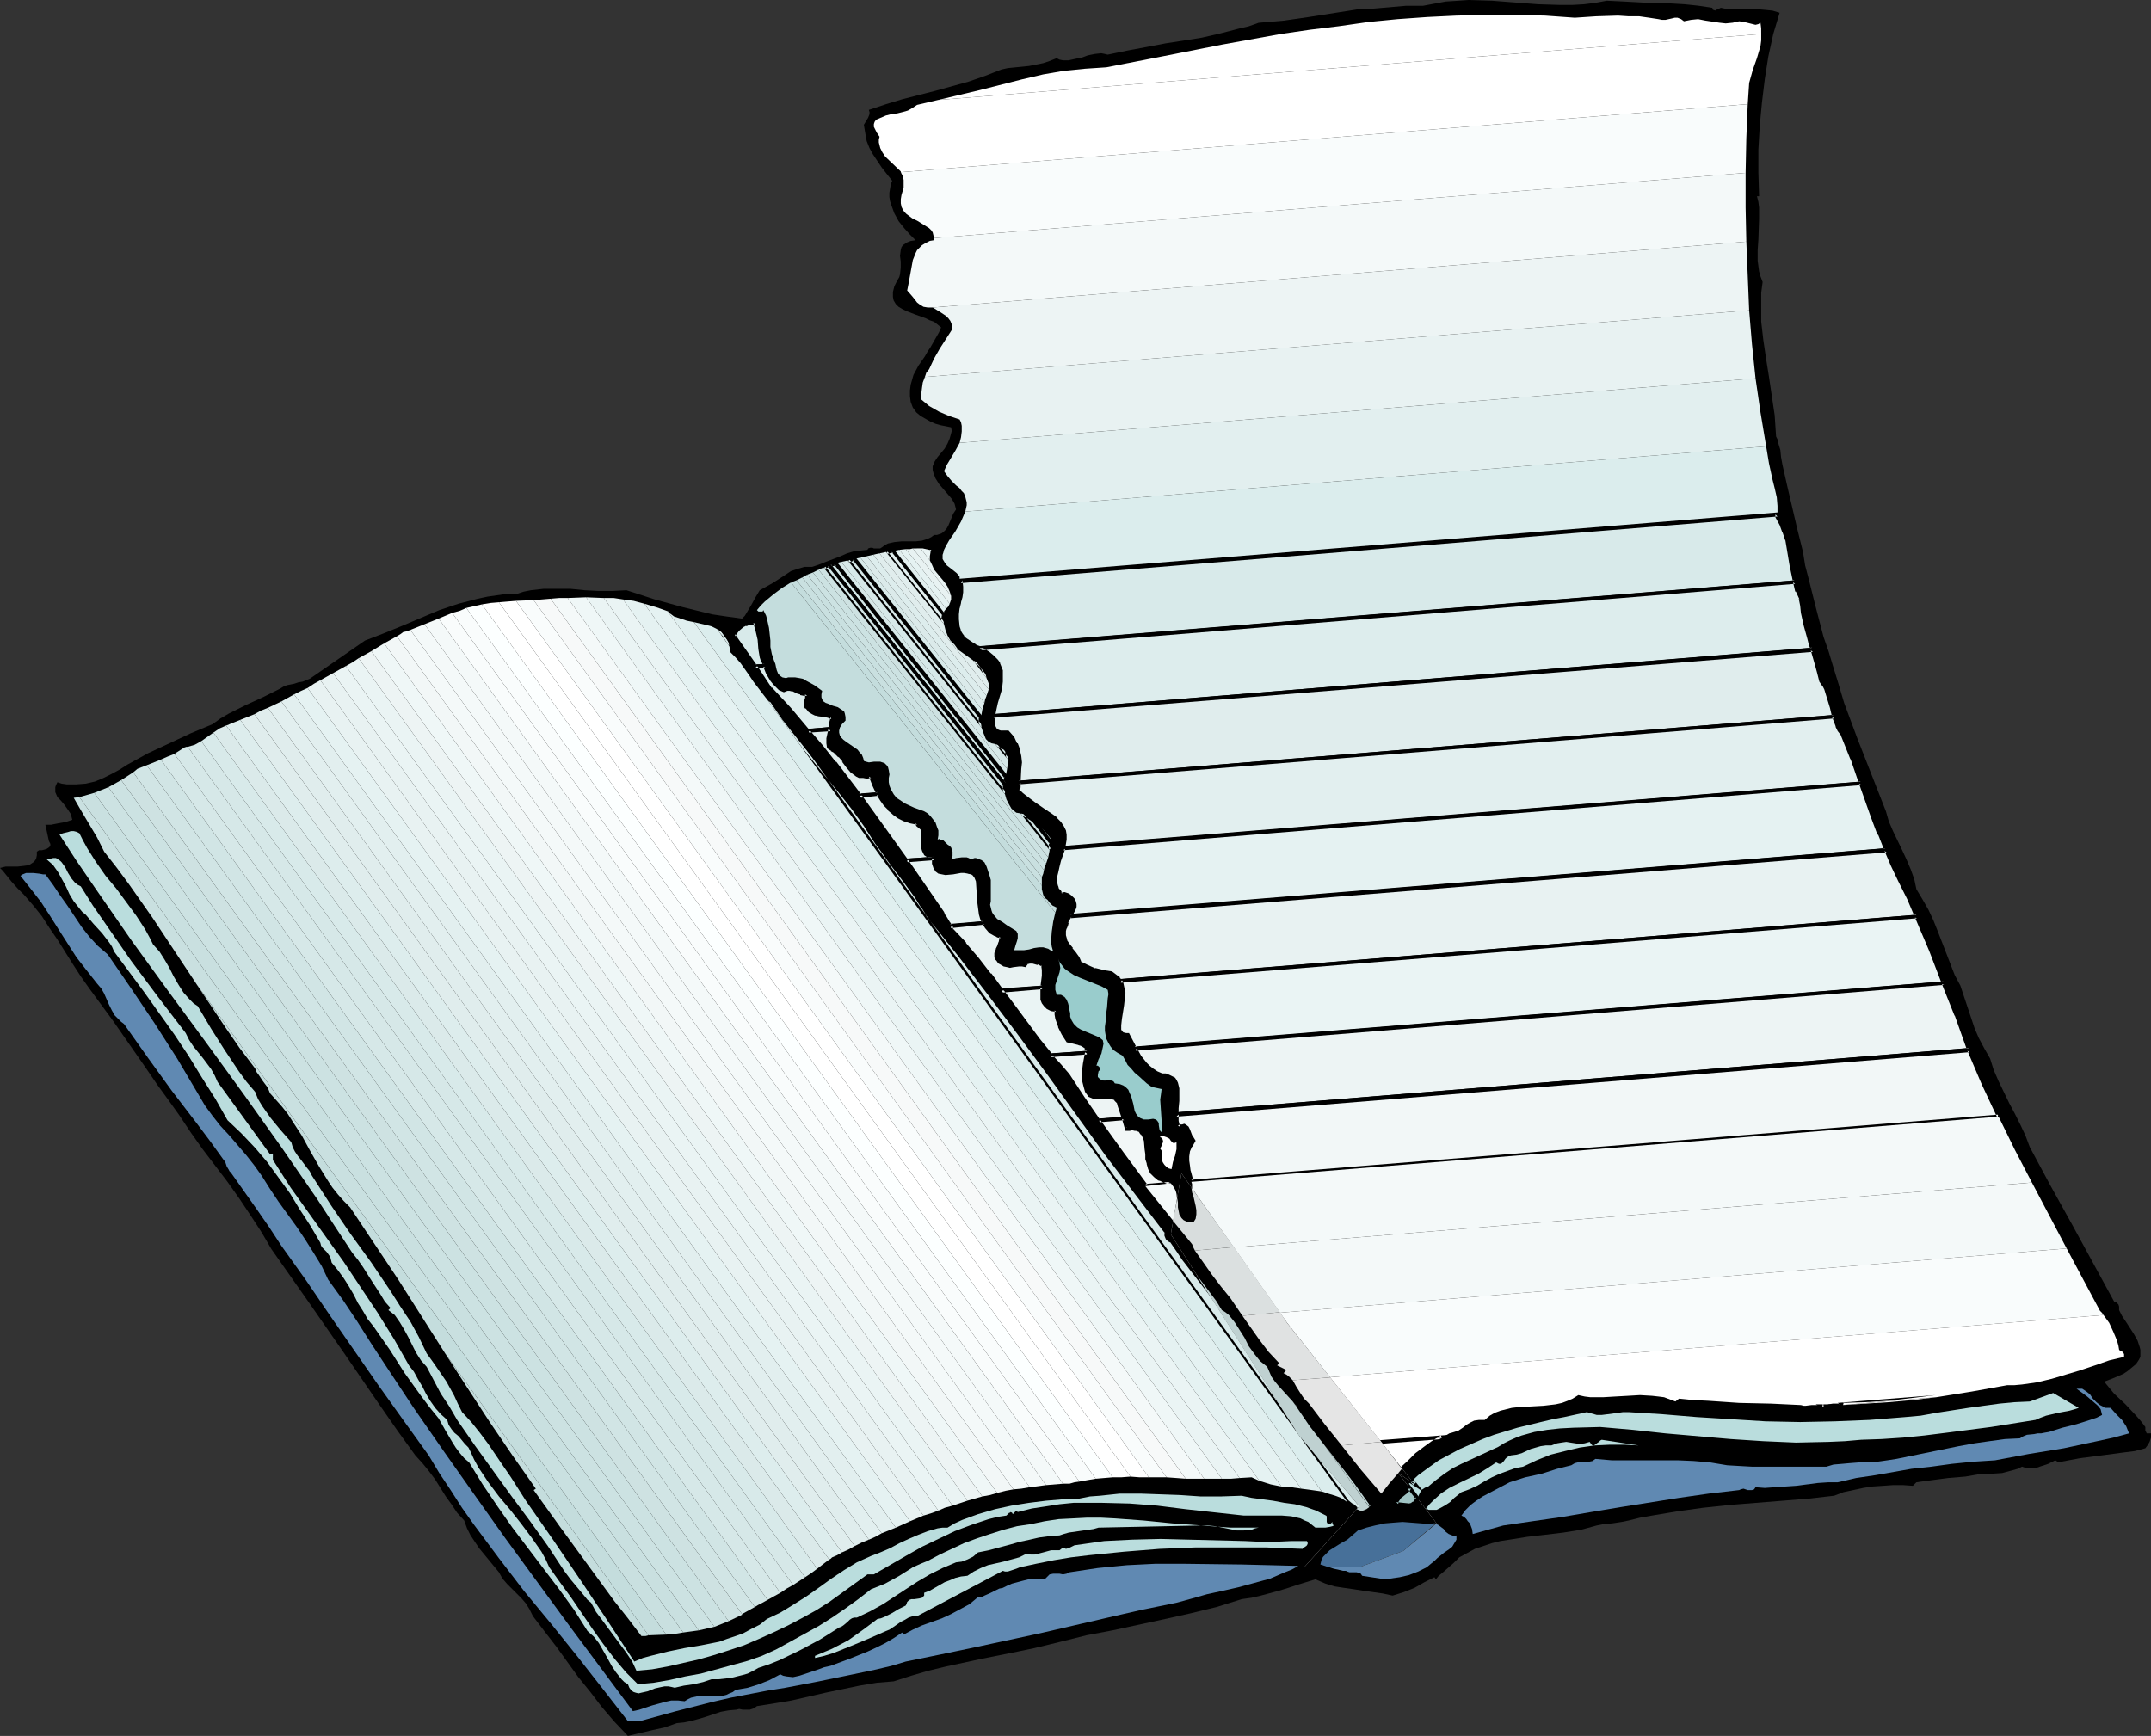 <?xml version="1.0" encoding="UTF-8" standalone="no"?>
<svg
   version="1.0"
   width="129.766mm"
   height="104.743mm"
   id="svg153"
   sodipodi:docname="Book Frame 2.wmf"
   xmlns:inkscape="http://www.inkscape.org/namespaces/inkscape"
   xmlns:sodipodi="http://sodipodi.sourceforge.net/DTD/sodipodi-0.dtd"
   xmlns="http://www.w3.org/2000/svg"
   xmlns:svg="http://www.w3.org/2000/svg">
  <rect width="100%" height="100%" fill="#333333" stroke="none"/>
  <sodipodi:namedview
     id="namedview153"
     pagecolor="#ffffff"
     bordercolor="#000000"
     borderopacity="0.25"
     inkscape:showpageshadow="2"
     inkscape:pageopacity="0.0"
     inkscape:pagecheckerboard="0"
     inkscape:deskcolor="#d1d1d1"
     inkscape:document-units="mm" />
  <defs
     id="defs1">
    <pattern
       id="WMFhbasepattern"
       patternUnits="userSpaceOnUse"
       width="6"
       height="6"
       x="0"
       y="0" />
  </defs>
  <path
     style="fill:#000000;fill-opacity:1;fill-rule:evenodd;stroke:none"
     d="m 390.425,1.777 0.162,0.485 h 0.162 l 0.323,0.162 0.162,-0.162 0.485,-0.162 0.646,-0.323 1.616,0.323 h 1.616 5.171 l 1.778,0.162 1.616,0.162 1.616,0.485 -1.454,4.847 -1.131,5.171 -0.808,5.171 -0.646,5.332 -0.485,5.171 -0.323,5.494 v 5.332 l 0.162,5.332 h -0.485 l 0.323,1.293 0.162,1.293 v 2.585 l -0.162,4.686 -0.162,2.424 v 2.424 l 0.323,2.424 0.323,1.131 0.485,1.293 -0.323,2.424 v 2.262 2.101 2.262 l 0.485,4.201 0.646,4.363 0.646,4.04 0.646,4.363 0.646,4.363 0.162,2.424 0.162,2.424 0.323,0.646 0.162,0.808 0.485,1.616 0.162,1.616 0.323,1.777 1.131,5.009 2.262,9.695 0.646,2.585 0.646,2.585 0.485,3.07 0.808,3.07 1.616,6.463 1.778,6.786 1.131,3.232 0.97,3.232 1.293,4.201 1.293,4.363 3.07,8.241 3.232,8.241 3.232,8.241 0.646,2.262 0.97,2.262 2.101,4.363 0.97,2.101 0.97,2.262 0.808,2.262 0.485,2.262 1.454,2.424 1.293,2.262 1.131,2.424 0.97,2.424 1.939,5.009 1.939,5.009 1.293,2.424 0.808,2.424 1.616,4.847 0.808,2.424 0.97,2.262 1.293,2.424 1.293,2.262 0.808,2.585 1.131,2.585 2.424,5.009 1.293,2.424 1.293,2.585 1.131,2.424 0.97,2.585 4.686,8.725 4.848,8.725 9.696,17.774 0.485,0.162 0.485,0.485 0.162,0.485 v 0.808 l 0.646,1.293 0.97,1.454 1.778,2.747 0.808,1.454 0.485,1.454 0.162,0.646 v 0.808 0.808 l -0.323,0.646 -0.646,0.97 -0.97,0.808 -0.97,0.808 -0.97,0.646 -2.262,0.97 -2.101,0.808 2.262,2.747 2.586,2.424 2.424,2.585 1.131,1.293 0.97,1.293 v 0.323 0.485 l 0.162,0.323 0.162,0.323 h 0.162 0.808 v 0.646 0.323 l -0.323,0.969 -0.485,0.808 -0.485,0.646 -2.424,0.646 -2.586,0.323 -4.848,0.646 -5.01,0.646 -2.586,0.485 -2.586,0.485 v -0.162 l -0.485,-0.323 -1.616,0.808 -1.939,0.646 -0.97,0.323 h -0.97 -1.131 l -0.97,-0.323 -0.97,0.485 -1.131,0.323 -2.424,0.646 -2.424,0.162 h -2.262 l -3.717,0.646 -3.878,0.323 -3.717,0.485 -3.555,0.485 -0.808,0.808 -2.262,-0.162 h -2.262 l -2.262,0.162 -2.424,0.162 -2.101,0.323 -2.262,0.485 -2.262,0.485 -2.101,0.808 -5.656,0.646 -5.979,0.485 -12.12,0.97 -6.141,0.646 -5.818,0.808 -5.818,0.969 -2.747,0.485 -2.586,0.646 -0.808,0.162 -0.808,0.162 -2.101,0.323 -1.939,0.162 -0.808,0.162 -0.808,0.162 -1.778,0.485 -1.778,0.485 -4.04,0.646 -4.04,0.485 -4.202,0.485 -4.04,0.646 -2.101,0.323 -1.939,0.485 -1.939,0.646 -1.939,0.646 -1.778,0.969 -1.778,0.97 -0.646,0.646 -0.646,0.646 -1.293,1.131 -1.293,1.131 -0.808,0.646 -0.646,0.808 -0.323,-0.485 -2.262,1.131 -2.262,1.293 -2.424,0.969 -2.586,0.808 -2.262,-0.485 -2.262,-0.323 -1.131,-0.162 -1.131,-0.162 -2.101,-0.323 -2.262,-0.323 -2.101,-0.323 -2.101,-0.646 -2.262,-0.97 -4.202,1.293 -0.97,0.323 -0.97,0.323 -2.101,0.646 -4.202,1.131 -2.101,0.485 -2.262,0.323 -5.656,1.777 -5.979,1.454 -5.818,1.293 -5.979,1.293 -5.979,1.293 -5.979,1.131 -5.818,1.454 -5.979,1.454 -3.878,0.808 -8.08,1.616 -8.242,1.777 -4.04,0.97 -3.878,1.131 -4.04,1.293 -3.878,0.323 -3.878,0.646 -7.757,1.616 -7.757,1.777 -3.878,0.646 -4.04,0.646 -0.646,0.485 -0.485,0.162 -0.485,0.162 h -1.131 -0.485 l -0.808,-0.162 -0.646,0.162 -1.778,0.162 -1.778,0.323 -3.394,1.131 -1.616,0.485 -1.778,0.485 -1.616,0.323 -1.616,0.162 -2.747,0.97 -2.909,0.646 -2.747,0.646 -2.747,0.646 -3.07,-3.232 -2.909,-3.393 -2.586,-3.393 -2.747,-3.393 -5.01,-6.948 -2.747,-3.555 -2.586,-3.393 -0.808,-1.616 -0.808,-1.293 -0.97,-1.131 -1.131,-1.131 -2.101,-2.101 -1.131,-1.293 -0.808,-1.454 -2.262,-2.747 -2.262,-2.747 -0.97,-1.454 -0.97,-1.454 -0.808,-1.616 -0.646,-1.777 -1.616,-1.777 -1.293,-1.939 -1.293,-1.777 -2.424,-3.878 -1.454,-1.939 -1.454,-1.777 -1.616,-1.777 -4.202,-5.817 -4.04,-5.817 -8.08,-11.796 -8.08,-11.634 -4.202,-5.979 -4.202,-5.979 -2.262,-3.878 -2.424,-3.716 -2.586,-3.878 -2.747,-3.878 -5.656,-7.433 -2.747,-3.878 -2.586,-3.878 -2.424,-3.393 -2.586,-3.555 -2.424,-3.555 -2.586,-3.716 -5.171,-7.433 -5.333,-7.271 -1.939,-2.747 -1.778,-2.747 -3.555,-5.655 -1.778,-2.585 L 9.534,208.927 7.595,206.503 5.494,204.079 4.04,202.625 2.586,201.009 1.293,199.393 0.646,198.585 0,197.939 0.646,197.777 1.293,197.616 h 1.293 1.454 l 1.454,-0.162 1.131,-0.162 0.485,-0.323 0.485,-0.323 0.323,-0.323 0.323,-0.485 0.162,-0.808 v -0.808 L 8.888,193.899 h 0.646 l 0.646,-0.162 0.485,-0.162 0.485,-0.323 0.323,-0.323 v -0.485 l -0.162,-0.323 -0.162,-0.323 -0.808,-3.716 h 0.646 0.646 l 1.616,-0.323 1.778,-0.323 1.454,-0.485 -0.162,-0.646 -0.162,-0.646 -0.646,-0.97 -0.808,-1.131 -0.808,-0.97 -0.808,-0.808 -0.485,-1.131 v -0.485 -0.646 l 0.162,-0.485 0.323,-0.646 0.97,0.323 1.131,0.162 h 2.262 l 2.101,-0.162 2.101,-0.485 1.939,-0.808 1.939,-0.97 1.778,-0.969 1.778,-1.131 4.686,-2.585 4.848,-2.262 4.848,-2.262 5.01,-2.101 1.778,-1.293 1.939,-1.131 3.878,-1.939 3.878,-1.777 3.878,-1.939 0.808,-0.485 0.808,-0.323 1.616,-0.323 0.97,-0.323 0.97,-0.162 0.808,-0.323 0.808,-0.323 12.605,-8.725 4.202,-1.616 4.363,-1.777 8.403,-3.555 4.363,-1.454 4.363,-1.131 2.262,-0.485 2.262,-0.323 2.262,-0.323 h 2.262 l 1.454,-0.485 1.616,-0.323 2.909,-0.323 h 3.07 3.07 l 3.232,0.323 3.07,0.162 h 3.232 l 3.232,-0.162 6.464,2.101 6.464,1.777 6.626,1.616 3.232,0.485 3.555,0.485 0.646,-0.646 0.485,-0.808 0.97,-1.616 0.97,-1.777 0.97,-1.616 1.454,-0.808 1.454,-0.808 2.747,-1.777 1.454,-0.97 1.454,-0.485 1.616,-0.485 h 0.808 0.97 l 1.454,-0.485 1.616,-0.646 3.394,-1.293 1.454,-0.646 1.616,-0.485 1.454,-0.162 1.616,-0.162 0.162,-0.323 0.485,-0.162 h 0.485 l 0.323,0.162 h 0.97 0.485 l 0.485,-0.323 0.646,-0.485 0.646,-0.323 1.454,-0.323 1.616,-0.162 h 1.616 1.616 l 1.454,-0.162 1.454,-0.485 0.646,-0.323 0.646,-0.485 h 0.646 l 0.485,-0.162 0.485,-0.162 0.485,-0.323 0.646,-0.646 0.485,-0.808 0.808,-1.939 0.323,-0.808 0.646,-0.97 -0.162,-0.646 -0.162,-0.646 -0.646,-1.131 -0.97,-1.131 -0.97,-1.131 -0.97,-1.131 -0.808,-1.293 -0.485,-1.293 -0.162,-0.646 v -0.808 l 0.485,-1.131 0.646,-0.97 0.808,-0.97 0.808,-0.969 0.646,-1.131 0.485,-1.131 0.323,-1.131 0.162,-0.646 -0.162,-0.808 -2.424,-0.485 -1.131,-0.323 -1.131,-0.485 -1.131,-0.646 -1.131,-0.646 -0.97,-0.808 -0.808,-1.131 -0.485,-1.293 -0.162,-1.293 v -1.293 l 0.162,-1.293 0.323,-1.131 0.323,-1.131 1.131,-2.101 1.454,-2.101 0.646,-1.131 0.646,-0.969 1.293,-2.262 0.646,-1.131 0.485,-1.131 -0.808,-0.646 -0.808,-0.646 -0.97,-0.323 -0.97,-0.485 -2.262,-0.808 -2.101,-0.808 -0.97,-0.485 -0.808,-0.485 -0.646,-0.646 -0.485,-0.808 -0.162,-0.808 v -1.131 l 0.162,-0.646 0.162,-0.646 0.323,-0.646 0.323,-0.646 0.485,-0.808 0.162,-0.646 0.162,-1.454 v -1.454 l -0.162,-1.293 0.162,-1.293 0.162,-0.646 0.323,-0.485 0.485,-0.323 0.485,-0.323 0.808,-0.323 1.131,-0.162 -1.293,-1.293 -1.293,-1.454 -1.293,-1.616 -0.97,-1.777 -0.646,-1.777 -0.323,-0.969 -0.162,-0.969 v -0.969 l 0.162,-0.969 0.162,-0.969 0.323,-0.808 -1.293,-1.616 -1.131,-1.454 -0.97,-1.454 -0.97,-1.454 -0.808,-1.454 -0.646,-1.616 -0.323,-1.777 -0.323,-1.939 0.485,-0.808 0.485,-0.808 0.323,-0.808 v -0.485 l -0.162,-0.485 3.878,-1.293 3.717,-1.131 7.595,-1.939 7.595,-2.101 3.717,-1.293 3.717,-1.454 1.454,-0.323 1.616,-0.162 3.232,-0.323 1.616,-0.323 1.616,-0.323 1.454,-0.485 1.616,-0.646 0.646,0.323 0.808,0.162 h 1.293 l 1.454,-0.323 1.616,-0.323 1.293,-0.485 1.616,-0.323 1.454,-0.162 0.808,0.162 0.646,0.162 4.686,-0.969 4.363,-0.808 4.202,-0.808 4.202,-0.646 4.04,-0.646 4.202,-0.969 4.363,-1.131 2.101,-0.485 2.262,-0.808 5.656,-0.485 5.656,-0.808 11.312,-1.777 3.555,-0.162 3.717,-0.323 3.717,-0.323 h 1.778 2.101 l 2.586,-0.485 2.586,-0.485 2.586,-0.162 L 334.835,0 l 5.333,0.162 10.504,0.808 5.171,0.162 h 2.586 l 2.747,-0.162 2.586,-0.323 2.586,-0.485 3.394,0.162 3.07,0.162 2.909,0.162 h 2.909 l 2.747,0.162 2.747,0.162 3.07,0.323 z"
     id="path1" />
  <path
     style="fill:#ffffff;fill-opacity:1;fill-rule:evenodd;stroke:none"
     d="m 401.576,7.756 -187.617,15.027 9.534,-2.262 9.534,-2.424 4.848,-1.131 4.686,-0.808 4.848,-0.485 2.424,-0.162 2.424,-0.162 13.251,-2.585 13.09,-2.585 13.413,-2.424 6.626,-0.969 6.626,-0.808 6.787,-0.969 6.626,-0.646 6.787,-0.485 6.626,-0.323 6.787,-0.162 h 6.787 l 6.626,0.162 6.787,0.485 2.424,-0.162 2.424,-0.162 5.01,-0.162 2.424,0.162 h 2.424 l 2.262,0.323 2.101,0.323 0.808,0.162 h 0.808 l 1.454,-0.323 0.646,-0.162 h 0.646 l 0.808,0.323 0.646,0.485 1.616,-0.323 1.616,-0.162 1.616,0.323 3.232,0.485 1.454,0.162 1.616,-0.162 0.646,-0.162 0.808,-0.162 1.131,0.162 1.293,0.323 1.293,0.323 0.646,-0.162 0.485,-0.323 0.162,1.293 z"
     id="path2" />
  <path
     style="fill:#ffffff;fill-opacity:1;fill-rule:evenodd;stroke:none"
     d="M 213.958,22.783 401.576,7.756 v 1.454 l -0.162,1.293 -0.808,2.747 -0.97,2.747 -0.808,2.908 -0.323,4.847 -193.112,15.512 v -0.162 l -3.555,-3.393 -0.646,-0.969 -0.485,-0.969 -0.323,-1.293 v -0.646 l 0.162,-0.646 -0.646,-0.969 -0.485,-0.969 -0.162,-0.323 v -0.646 l 0.162,-0.485 0.323,-0.485 1.131,-0.485 1.131,-0.485 1.293,-0.323 1.293,-0.162 1.293,-0.323 1.131,-0.323 1.131,-0.646 0.97,-0.646 z"
     id="path3" />
  <path
     style="fill:#f9fcfc;fill-opacity:1;fill-rule:evenodd;stroke:none"
     d="m 205.393,39.265 193.112,-15.512 -0.323,7.756 -0.162,7.918 -185.032,14.866 -0.162,-0.646 -0.162,-0.646 -0.323,-0.485 -0.485,-0.485 -1.293,-0.808 -1.293,-0.808 -1.293,-0.646 -1.293,-0.969 -0.485,-0.485 -0.323,-0.485 -0.323,-0.646 -0.162,-0.808 v -0.969 l 0.162,-0.969 0.485,-1.616 v -0.808 -0.969 l -0.162,-0.808 z"
     id="path4" />
  <path
     style="fill:#f4f9f9;fill-opacity:1;fill-rule:evenodd;stroke:none"
     d="M 212.989,54.292 398.02,39.426 v 7.918 l 0.162,7.756 -185.517,15.027 v 0 h -1.131 l -0.97,-0.162 -0.808,-0.485 -0.646,-0.485 -0.485,-0.646 -0.646,-0.808 -1.131,-1.293 0.323,-1.616 0.646,-3.555 0.323,-1.777 0.646,-1.616 0.323,-0.646 0.646,-0.646 0.485,-0.485 0.808,-0.485 0.97,-0.485 0.97,-0.162 z"
     id="path5" />
  <path
     style="fill:#edf4f4;fill-opacity:1;fill-rule:evenodd;stroke:none"
     d="m 212.665,70.127 185.517,-15.027 0.323,7.756 0.323,7.918 -187.941,15.189 0.323,-0.969 0.646,-0.808 1.131,-2.424 1.293,-2.262 1.454,-2.262 1.454,-2.262 -0.162,-0.969 -0.323,-0.808 -0.485,-0.646 -0.485,-0.485 -1.454,-0.969 z"
     id="path6" />
  <path
     style="fill:#e8f2f2;fill-opacity:1;fill-rule:evenodd;stroke:none"
     d="m 210.888,85.962 187.941,-15.189 0.646,7.756 0.808,7.756 -181.477,14.704 0.323,-1.293 0.162,-1.293 v -1.293 l -0.162,-0.808 -0.323,-0.646 -2.424,-0.808 -2.262,-0.969 -2.262,-1.293 -0.97,-0.808 -0.97,-0.808 0.323,-2.585 0.162,-1.131 z"
     id="path7" />
  <path
     style="fill:#e2efef;fill-opacity:1;fill-rule:evenodd;stroke:none"
     d="m 218.806,100.989 181.477,-14.704 1.131,7.756 1.293,7.756 -182.608,14.866 0.323,-1.454 v -0.646 l -0.162,-0.646 -0.162,-0.646 -0.323,-0.808 -0.485,-0.485 -0.485,-0.646 -0.808,-0.646 -0.97,-0.97 -0.97,-1.131 -0.808,-1.131 0.646,-1.454 1.939,-3.232 z"
     id="path8" />
  <path
     style="fill:#dbeded;fill-opacity:1;fill-rule:evenodd;stroke:none"
     d="m 220.099,116.663 182.608,-14.866 0.323,1.939 0.323,1.939 0.808,3.716 0.485,1.939 0.485,2.101 0.162,1.939 v 1.939 l -186.325,15.189 -0.162,-0.485 v -0.485 l -0.646,-0.808 -0.808,-0.646 -1.454,-1.131 -0.485,-0.646 -0.485,-0.808 v -0.485 -0.485 l 0.162,-0.485 0.162,-0.646 0.485,-0.97 0.646,-1.131 1.454,-2.101 1.293,-2.262 0.485,-1.131 z"
     id="path9" />
  <path
     style="fill:#d8eaea;fill-opacity:1;fill-rule:evenodd;stroke:none"
     d="m 174.366,151.726 -2.262,0.323 -4.848,-7.11 0.485,-0.808 0.485,-0.646 1.131,-0.808 0.646,-0.323 0.808,-0.162 1.454,-0.323 0.485,1.939 0.485,1.939 0.162,2.101 0.323,1.939 0.323,0.97 z m 44.602,-19.228 186.325,-15.189 v 0.485 l 0.808,1.777 0.808,1.777 0.485,1.777 0.485,1.939 0.646,3.878 0.646,3.716 -186.001,15.189 -0.808,-0.485 -0.808,-0.485 -1.454,-0.97 -0.646,-0.485 -0.485,-0.808 -0.323,-0.646 -0.323,-0.97 -0.162,-1.616 v -1.454 l 0.162,-1.293 0.323,-1.293 0.323,-1.293 0.162,-1.131 v -1.131 z"
     id="path10" />
  <path
     style="fill:#000000;fill-opacity:1;fill-rule:evenodd;stroke:none"
     d="m 174.043,152.049 0.323,-0.646 -2.262,0.162 0.485,0.162 -5.01,-7.11 v 0.485 l 0.485,-0.646 v 0 l 0.485,-0.646 -0.162,0.162 1.131,-0.97 v 0 l 0.646,-0.323 v 0.162 l 0.646,-0.323 v 0 l 1.454,-0.162 -0.485,-0.323 0.485,1.939 v -0.162 l 0.485,2.101 0.162,2.101 0.323,1.939 v 0 l 0.323,0.97 0.162,0.162 0.323,0.97 0.97,0.162 -0.646,-1.616 0.162,0.162 -0.323,-0.97 v 0 l -0.323,-1.939 -0.323,-2.101 -0.323,-2.101 v 0 l -0.646,-2.262 -1.939,0.323 v 0 l -0.808,0.162 v 0 l -0.808,0.323 -1.131,0.97 -0.485,0.808 h -0.162 l -0.485,0.969 5.171,7.433 3.07,-0.162 z"
     id="path11" />
  <path
     style="fill:#000000;fill-opacity:1;fill-rule:evenodd;stroke:none"
     d="m 219.453,132.336 -0.323,0.646 186.163,-15.189 -0.485,-0.485 v 0.646 l 0.97,1.777 v 0 l 0.646,1.777 v -0.162 l 0.646,1.939 v -0.162 l 0.323,1.939 0.646,3.878 0.808,3.878 0.323,-0.485 -186.001,15.027 h 0.323 l -0.97,-0.323 h 0.162 l -0.808,-0.485 -1.454,-0.97 v 0 l -0.646,-0.485 h 0.162 l -0.485,-0.646 v 0 l -0.485,-0.808 0.162,0.162 -0.323,-0.969 v 0 l -0.162,-1.616 v 0.162 -1.454 0.162 l 0.162,-1.454 v 0.162 l 0.323,-1.293 v -0.162 l 0.323,-1.131 0.162,-1.131 v -0.162 -1.131 l -0.162,-1.454 -0.97,-0.323 0.323,1.777 v 0 l -0.162,1.131 v 0 l -0.162,1.131 -0.162,1.293 v -0.162 l -0.323,1.293 v 0 l -0.323,1.454 v 0 1.454 0 l 0.323,1.616 v 0.162 l 0.162,0.808 0.485,0.969 v 0 l 0.485,0.808 0.646,0.485 0.162,0.162 1.454,0.97 0.808,0.323 v 0 l 0.97,0.646 186.648,-15.189 -0.97,-4.363 -0.485,-3.716 -0.485,-1.939 v -0.162 l -0.485,-1.777 v -0.162 l -0.808,-1.777 v 0 l -0.97,-1.616 0.162,0.162 v -0.97 L 218.483,132.013 Z"
     id="path12" />
  <path
     style="fill:#ddeded;fill-opacity:1;fill-rule:evenodd;stroke:none"
     d="m 223.169,147.848 186.001,-15.189 0.646,2.101 0.808,1.777 0.162,1.616 0.323,1.454 0.646,2.908 0.808,2.908 0.323,1.293 0.485,1.454 -186.971,15.189 0.323,-1.616 0.485,-1.616 0.808,-3.232 0.323,-1.454 v -1.616 l -0.162,-0.808 -0.323,-0.808 -0.323,-0.808 -0.323,-0.808 -0.97,-0.808 -0.97,-0.808 z m -51.066,4.201 2.262,-0.323 0.808,1.777 0.97,1.616 0.485,0.646 0.485,0.646 0.808,0.646 0.808,0.485 0.646,-0.323 0.646,-0.162 0.646,0.162 0.646,0.323 0.646,0.323 0.646,0.162 0.646,0.162 h 0.808 v 0.323 0.485 l -0.162,0.323 v 0.323 l -0.162,0.808 v 0.485 l 0.323,0.323 0.646,0.808 0.646,0.323 0.646,0.323 0.646,0.162 1.454,0.162 0.808,0.162 0.808,0.485 -0.162,1.131 -0.162,1.454 -5.171,0.485 -4.202,-5.009 -4.363,-4.686 z"
     id="path13" />
  <path
     style="fill:#000000;fill-opacity:1;fill-rule:evenodd;stroke:none"
     d="m 223.493,147.364 -0.162,0.969 186.001,-15.189 -0.485,-0.323 0.485,2.101 h 0.162 l 0.808,1.777 -0.162,-0.162 0.323,1.616 0.162,1.616 0.646,2.908 v 0 l 0.808,2.908 0.323,1.293 0.485,1.454 0.323,-0.646 -186.809,15.189 0.485,0.485 0.323,-1.616 v 0 l 0.323,-1.454 0.97,-3.232 v -0.162 l 0.162,-1.454 v -1.777 -0.808 0 l -0.323,-0.808 v 0 l -0.323,-0.808 v -0.162 l -0.485,-0.646 -0.97,-0.97 -0.97,-0.808 v 0 l -2.101,-1.293 -1.616,0.162 3.232,1.939 v 0 l 0.97,0.646 h -0.162 l 0.97,0.808 h -0.162 l 0.485,0.808 v -0.162 l 0.162,0.808 v 0 l 0.323,0.808 v -0.162 l 0.162,0.808 v 0 1.616 -0.162 l -0.323,1.616 v -0.162 l -0.808,3.232 -0.485,1.616 v 0 l -0.323,2.101 187.941,-15.189 -0.485,-1.939 -0.485,-1.293 -0.646,-2.747 v 0 l -0.646,-2.908 -0.323,-1.616 -0.162,-1.616 -0.97,-1.777 h 0.162 l -0.808,-2.262 -187.617,15.189 z"
     id="path14" />
  <path
     style="fill:#000000;fill-opacity:1;fill-rule:evenodd;stroke:none"
     d="m 172.589,151.726 -0.323,0.646 2.262,-0.162 -0.485,-0.162 0.646,1.616 v 0 l 0.97,1.616 0.646,0.808 v 0 l 0.646,0.646 v 0 l 0.646,0.646 v 0 l 1.131,0.485 0.808,-0.323 h -0.162 0.808 -0.162 l 0.646,0.162 -0.162,-0.162 0.646,0.323 0.646,0.323 0.646,0.162 v 0.162 l 0.808,0.162 h 0.808 l -0.485,-0.323 v 0.323 -0.162 0.485 l 0.162,-0.323 -0.162,0.323 v 0.162 l -0.162,0.485 v 0 l -0.162,0.808 v 0.646 l 0.323,0.485 h 0.162 l 0.646,0.808 0.808,0.485 0.646,0.323 h 0.162 l 0.646,0.162 1.454,0.162 h -0.162 l 0.808,0.162 v 0 l 0.808,0.323 -0.162,-0.485 -0.323,1.293 -0.162,1.293 0.323,-0.323 -5.01,0.485 0.323,0.162 -4.202,-5.009 -4.363,-4.686 v 0.162 l -3.394,-5.171 -1.293,-0.162 4.04,5.817 v 0 l 4.363,4.686 4.363,5.009 5.656,-0.485 0.323,-1.616 0.162,-1.616 -1.131,-0.646 -0.808,-0.162 v 0 l -1.616,-0.162 -0.646,-0.162 h 0.162 l -0.646,-0.162 v 0 l -0.646,-0.485 0.162,0.162 -0.646,-0.808 v 0.162 l -0.162,-0.485 v 0.323 -0.485 0.162 -0.808 0 l 0.162,-0.485 v 0.162 l 0.162,-0.485 v -0.485 l -0.162,-0.646 h -1.131 0.162 l -0.646,-0.323 v 0.162 l -0.646,-0.323 -0.646,-0.323 -0.646,-0.323 -0.808,-0.162 -0.808,0.162 -0.808,0.323 h 0.485 l -0.808,-0.485 v 0.162 l -0.646,-0.646 v 0 l -0.485,-0.646 v 0.162 l -0.485,-0.808 -0.97,-1.616 v 0 l -0.808,-1.777 -3.394,0.162 z"
     id="path15" />
  <path
     style="fill:#e0eded;fill-opacity:1;fill-rule:evenodd;stroke:none"
     d="m 226.401,163.36 186.971,-15.189 0.97,3.393 0.485,1.777 0.323,1.939 0.646,0.808 0.485,0.97 0.808,2.101 0.485,2.101 0.646,2.101 -186.001,15.189 0.162,-3.232 0.162,-1.454 -0.162,-1.454 -0.323,-1.454 -0.485,-1.293 -0.808,-1.454 -0.97,-1.131 h -1.131 -0.646 l -0.485,-0.323 -0.323,-0.162 -0.485,-0.485 -0.162,-0.485 -0.162,-0.485 z m -42.178,3.393 5.171,-0.485 -0.485,2.101 -0.162,1.131 0.323,0.97 0.646,0.323 0.646,0.485 1.131,1.131 0.97,1.131 0.808,1.131 0.97,1.131 0.646,0.485 0.485,0.323 0.646,0.323 0.808,0.162 h 0.808 l 0.97,-0.162 0.808,2.101 0.97,2.101 -4.363,0.323 -5.818,-7.433 -2.909,-3.716 z"
     id="path16" />
  <path
     style="fill:#000000;fill-opacity:1;fill-rule:evenodd;stroke:none"
     d="m 226.886,163.36 -0.323,0.323 186.809,-15.027 -0.485,-0.323 0.97,3.393 0.485,1.777 v 0 l 0.485,1.939 0.646,0.97 v -0.162 l 0.485,0.97 v 0 l 0.646,2.101 0.646,2.101 0.485,2.101 0.323,-0.485 -185.84,15.027 0.485,0.485 0.162,-3.232 0.162,-1.454 v 0 l -0.162,-1.454 -0.323,-1.454 v -0.162 l -0.485,-1.293 h -0.162 l -0.646,-1.454 -1.293,-1.454 h -1.293 v 0 h -0.485 v 0 l -0.485,-0.162 v 0 l -0.323,-0.323 v 0.162 l -0.323,-0.485 0.162,0.162 -0.323,-0.485 v 0.162 -0.646 0.162 -1.777 l -0.97,-0.485 v 2.262 0 l 0.162,0.646 0.323,0.646 0.485,0.485 0.485,0.323 v 0 l 0.646,0.162 0.646,0.162 v 0 l 1.131,-0.162 -0.323,-0.162 0.97,1.293 v 0 l 0.646,1.293 v 0 l 0.485,1.293 v -0.162 l 0.323,1.616 0.162,1.454 v -0.162 1.454 l -0.323,3.555 186.971,-15.027 -0.646,-2.585 -0.485,-2.262 -0.808,-2.101 v 0 l -0.485,-0.97 v 0 l -0.646,-0.97 v 0.162 l -0.323,-1.777 v -0.162 l -0.485,-1.777 -1.131,-3.716 -187.779,15.189 z"
     id="path17" />
  <path
     style="fill:#000000;fill-opacity:1;fill-rule:evenodd;stroke:none"
     d="m 184.547,166.43 -0.162,0.646 5.01,-0.323 -0.485,-0.646 -0.485,2.262 v 0 1.131 l 0.162,1.131 0.97,0.646 h -0.162 l 0.646,0.323 v 0 l 1.131,1.131 v -0.162 l 0.97,1.131 h -0.162 l 0.97,1.293 v 0 l 0.97,1.131 0.646,0.485 0.646,0.485 0.646,0.323 h 0.97 l 0.808,0.162 0.97,-0.162 -0.485,-0.323 0.808,2.101 v 0 l 0.97,2.101 0.323,-0.646 -4.363,0.323 0.485,0.162 -5.656,-7.433 h -0.162 l -2.909,-3.716 -3.07,-3.555 -1.131,-0.162 3.555,4.363 2.909,3.555 v 0 l 5.979,7.594 5.171,-0.323 -1.293,-2.585 h 0.162 l -1.131,-2.424 -1.293,0.162 h 0.162 -0.808 l -0.646,-0.162 v 0 l -0.646,-0.162 h 0.162 l -0.646,-0.485 -0.485,-0.323 v 0 l -0.97,-1.131 0.162,0.162 -0.97,-1.293 v 0 l -0.97,-1.131 v 0 l -1.131,-1.131 -0.646,-0.485 h -0.162 l -0.646,-0.485 0.162,0.323 -0.162,-0.969 v 0.162 l 0.162,-1.131 v 0.162 l 0.485,-2.747 -6.464,0.485 z"
     id="path18" />
  <path
     style="fill:#e2efef;fill-opacity:1;fill-rule:evenodd;stroke:none"
     d="m 232.219,178.549 186.001,-15.189 0.808,2.101 0.485,0.969 0.646,0.97 2.262,5.655 1.939,5.655 -181.961,14.704 0.162,-0.969 0.162,-0.97 v -0.97 l -0.162,-0.97 -0.323,-0.969 -0.646,-0.808 -0.808,-0.808 -1.131,-0.808 -1.939,-1.454 -1.939,-1.454 -2.101,-1.454 -0.808,-0.646 -0.808,-0.808 0.162,-0.808 z m -36.198,2.908 4.363,-0.323 0.646,1.131 0.808,1.131 0.97,1.131 0.97,0.808 1.131,0.97 1.293,0.646 1.454,0.323 1.454,0.323 0.162,0.323 v 0.162 l 0.808,0.646 0.162,0.162 0.162,0.162 v 1.777 2.101 l 0.162,0.97 0.485,0.808 0.485,0.323 0.323,0.162 0.485,0.162 h 0.646 v 0.485 l -6.302,0.323 -5.333,-7.433 z"
     id="path19" />
  <path
     style="fill:#000000;fill-opacity:1;fill-rule:evenodd;stroke:none"
     d="m 232.704,178.549 -0.323,0.323 185.84,-15.027 -0.485,-0.323 0.808,2.101 v 0.162 l 0.485,0.97 v 0 l 0.646,0.808 v 0 l 2.262,5.655 v -0.162 l 1.939,5.655 0.485,-0.485 -181.961,14.704 0.485,0.485 0.162,-0.969 0.162,-0.97 v -1.131 l -0.162,-0.97 -0.485,-0.97 v 0 l -0.646,-0.969 -0.808,-0.808 v -0.162 l -1.131,-0.808 -1.939,-1.293 -2.101,-1.454 -1.939,-1.454 v 0 l -0.808,-0.646 -0.808,-0.808 0.162,0.485 0.162,-0.969 v 0 -0.97 l -0.808,-0.485 -0.162,1.454 v -0.162 l -0.162,1.131 0.97,0.97 0.808,0.646 0.162,0.162 1.939,1.293 2.101,1.454 1.939,1.454 1.131,0.808 h -0.162 l 0.808,0.808 v -0.162 l 0.646,0.969 v -0.162 l 0.323,0.97 v -0.162 0.97 0 0.97 -0.162 0.969 l -0.323,1.616 183.093,-14.866 -2.262,-6.14 v 0 l -2.262,-5.655 -0.646,-0.97 v 0 l -0.485,-0.97 v 0.162 l -0.97,-2.424 -186.486,15.027 z"
     id="path20" />
  <path
     style="fill:#000000;fill-opacity:1;fill-rule:evenodd;stroke:none"
     d="m 196.344,181.134 -0.323,0.808 4.363,-0.485 -0.485,-0.162 0.808,1.293 0.808,1.131 v 0 l 0.97,0.97 v 0.162 l 0.97,0.808 0.162,0.162 1.131,0.808 v 0 l 1.293,0.646 v 0 l 1.454,0.485 v 0 l 1.616,0.323 -0.323,-0.323 v 0.323 0 l 0.162,0.323 0.808,0.646 v 0 l 0.162,0.162 v -0.162 0.323 -0.323 1.777 2.101 0 l 0.323,1.131 0.485,0.97 0.485,0.323 0.485,0.323 0.646,0.162 h 0.646 l -0.485,-0.485 v 0.485 l 0.485,-0.485 -6.302,0.485 0.323,0.162 -5.333,-7.433 -5.333,-7.433 h -1.131 l 5.818,7.918 5.494,7.594 6.949,-0.485 -0.162,-1.293 h -0.97 0.162 l -0.485,-0.162 v 0.162 l -0.323,-0.323 v 0.162 l -0.323,-0.323 h 0.162 l -0.485,-0.808 v 0.323 l -0.162,-1.131 v 0.162 -2.101 -1.777 l -0.323,-0.485 -0.323,-0.162 -0.646,-0.646 0.162,0.323 -0.162,-0.323 v 0.162 -0.646 l -1.939,-0.323 h 0.162 l -1.454,-0.485 v 0 l -1.293,-0.646 h 0.162 l -1.131,-0.808 v 0 l -0.97,-0.808 v 0 l -0.97,-0.97 h 0.162 l -0.97,-1.293 -0.808,-1.293 -5.333,0.485 z"
     id="path21" />
  <path
     style="fill:#e5f2f2;fill-opacity:1;fill-rule:evenodd;stroke:none"
     d="m 242.4,193.415 181.961,-14.704 2.747,7.594 1.454,3.878 1.454,3.716 -186.163,15.027 0.646,-0.808 0.485,-0.969 v -0.485 -0.485 -0.485 l -0.323,-0.646 -0.646,-0.485 -0.485,-0.485 -0.808,-0.162 -0.808,0.162 -0.485,-0.646 -0.323,-0.646 -0.323,-0.646 -0.162,-0.485 v -1.293 l 0.162,-1.454 0.323,-1.293 0.485,-1.454 z m -35.714,2.747 6.302,-0.323 v 1.131 l 0.162,0.808 0.485,0.646 0.485,0.485 0.646,0.162 h 0.808 l 1.616,-0.162 1.778,-0.323 h 0.97 l 0.808,0.162 0.646,0.162 0.646,0.485 0.485,0.646 0.485,0.808 0.162,2.424 0.162,2.585 0.323,2.424 0.323,1.131 0.485,1.131 -7.757,0.646 -0.485,-0.646 -0.97,-1.616 -0.323,-0.808 z"
     id="path22" />
  <path
     style="fill:#000000;fill-opacity:1;fill-rule:evenodd;stroke:none"
     d="m 242.885,193.576 -0.485,0.323 182.123,-14.866 -0.646,-0.323 2.747,7.756 1.454,3.878 h 0.162 l 1.454,3.716 0.323,-0.646 -186.163,15.027 0.485,0.808 0.485,-0.969 v 0 l 0.485,-0.97 0.162,-0.485 v -0.646 l -0.162,-0.646 -0.323,-0.646 -0.646,-0.646 -0.646,-0.485 -0.97,-0.323 -0.808,0.162 0.323,0.162 -0.323,-0.646 -0.485,-0.485 v 0 l -0.162,-0.646 v 0.162 l -0.162,-0.646 v 0.162 l -0.162,-1.293 v 0 l 0.323,-1.293 v 0 l 0.323,-1.454 0.323,-1.293 0.97,-2.747 -0.808,-0.485 -0.97,3.07 -0.485,1.293 -0.323,1.454 v 0 l -0.162,1.454 v 1.293 l 0.162,0.646 0.162,0.162 0.162,0.646 0.485,0.646 0.646,0.646 h 0.97 -0.162 l 0.808,0.162 h -0.162 l 0.646,0.323 h -0.162 l 0.646,0.485 v -0.162 l 0.162,0.646 v 0 l 0.162,0.485 v -0.162 0.485 -0.162 l -0.162,0.485 v 0 l -0.485,0.808 v 0 l -0.97,1.616 187.617,-15.189 -1.778,-4.201 h 0.162 l -1.454,-3.878 -2.909,-7.918 -182.608,14.866 z"
     id="path23" />
  <path
     style="fill:#000000;fill-opacity:1;fill-rule:evenodd;stroke:none"
     d="m 207.009,196 -0.323,0.646 6.302,-0.485 -0.485,-0.323 v 1.131 l 0.323,0.969 0.485,0.808 0.646,0.485 0.808,0.162 0.808,0.162 1.778,-0.162 1.778,-0.323 h -0.162 0.97 -0.162 l 0.97,0.162 h -0.162 l 0.808,0.162 -0.162,-0.162 0.646,0.485 -0.162,-0.162 0.485,0.646 v 0 l 0.323,0.808 v 0 l 0.162,2.424 0.162,2.424 0.323,2.424 v 0.162 l 0.323,1.131 0.485,1.131 0.323,-0.646 -7.757,0.646 0.485,0.162 -0.485,-0.646 -0.97,-1.616 v 0.162 l -0.323,-0.808 -8.242,-11.957 -1.131,-0.162 8.726,12.603 -0.162,-0.162 0.323,0.808 0.97,1.616 0.646,0.97 8.565,-0.808 -0.646,-1.616 h 0.162 l -0.323,-1.131 v 0.162 l -0.323,-2.424 -0.162,-2.585 -0.162,-2.585 -0.485,-0.97 -0.646,-0.646 -0.808,-0.485 -0.808,-0.323 h -0.808 v 0 h -0.97 v 0 l -1.778,0.162 -1.778,0.162 h 0.162 -0.646 v 0 l -0.646,-0.162 h 0.162 l -0.646,-0.323 0.162,0.162 -0.323,-0.646 v 0 l -0.162,-0.808 v 0.162 -1.616 l -7.595,0.485 z"
     id="path24" />
  <path
     style="fill:#e8f2f2;fill-opacity:1;fill-rule:evenodd;stroke:none"
     d="m 243.854,208.927 186.163,-15.027 1.616,3.393 1.454,3.393 2.101,4.04 1.939,4.201 -181.8,14.704 -0.323,-0.485 -0.485,-0.485 -0.485,-0.323 -0.646,-0.323 -1.939,-0.323 -1.939,-0.485 -1.616,-0.646 -1.778,-0.969 -0.485,-1.131 -0.646,-0.97 -0.808,-0.97 -0.646,-0.969 -0.646,-0.97 -0.323,-1.131 v -0.485 -0.646 l 0.162,-0.646 0.323,-0.808 0.162,-0.485 0.162,-0.485 z m -27.149,2.262 7.757,-0.646 0.485,0.969 0.97,0.808 1.131,0.646 0.646,0.323 0.646,0.323 v 0.646 l -0.162,0.808 -0.485,0.808 -0.323,0.808 -0.162,0.808 v 0.646 l 0.162,0.485 0.162,0.323 0.323,0.323 0.485,0.323 0.646,0.323 0.646,0.323 h 0.646 0.646 l 1.454,-0.323 h 0.646 l 0.646,0.162 0.323,-0.485 0.485,-0.162 0.646,-0.162 h 0.485 l 1.131,0.323 1.131,0.485 0.162,1.131 v 1.293 l -0.323,2.747 -9.373,0.646 -2.747,-3.716 -2.747,-3.393 -2.909,-3.555 -3.07,-3.232 v -0.323 z"
     id="path25" />
  <path
     style="fill:#000000;fill-opacity:1;fill-rule:evenodd;stroke:none"
     d="m 244.339,209.088 -0.323,0.323 186.163,-15.027 -0.485,-0.323 1.454,3.393 1.616,3.393 2.101,4.201 1.778,4.201 0.323,-0.646 -181.638,14.704 0.485,0.162 -0.485,-0.485 v -0.162 l -0.485,-0.323 -0.646,-0.485 -0.646,-0.485 -2.101,-0.323 h 0.162 l -1.939,-0.485 0.162,0.162 -1.778,-0.808 -1.616,-0.808 0.162,0.162 -0.485,-1.131 -0.808,-1.131 v 0 l -0.808,-0.969 h 0.162 l -0.808,-0.97 -0.646,-0.97 0.162,0.162 -0.323,-1.131 v 0.162 -0.485 0 -0.646 0 l 0.162,-0.646 v 0.162 l 0.323,-0.808 0.162,-0.646 -0.162,0.162 0.162,-0.485 0.646,-0.97 -0.646,-0.485 -0.646,1.131 -0.323,0.485 v 0.646 -0.162 l -0.323,0.646 v 0.162 l -0.162,0.646 -0.162,0.646 v 0.162 0.646 l 0.323,1.131 0.646,0.97 0.808,0.97 v 0 l 0.808,0.969 v 0 l 0.646,1.131 v -0.162 l 0.485,1.293 1.939,0.97 1.616,0.646 0.162,0.162 1.778,0.485 v 0 l 1.939,0.323 -0.162,-0.162 0.646,0.323 0.646,0.485 -0.162,-0.162 0.485,0.485 v 0 l 0.485,0.646 182.608,-14.704 -2.262,-4.847 -1.939,-4.201 -1.616,-3.232 -1.616,-3.716 -186.648,15.189 z"
     id="path26" />
  <path
     style="fill:#000000;fill-opacity:1;fill-rule:evenodd;stroke:none"
     d="m 217.029,211.027 -0.323,0.646 7.757,-0.808 -0.485,-0.162 0.646,0.97 0.97,1.131 1.131,0.646 h 0.162 l 0.485,0.323 0.808,0.162 -0.323,-0.323 v 0.646 -0.162 l -0.162,0.808 v -0.162 l -0.323,0.97 -0.323,0.646 v 0.162 l -0.323,0.808 v 0.969 l 0.162,0.485 0.323,0.323 0.323,0.485 0.162,0.162 0.323,0.162 0.808,0.485 0.808,0.162 0.646,0.162 0.808,-0.162 1.293,-0.162 h 0.646 v 0 l 0.808,0.162 0.485,-0.646 h -0.162 l 0.646,-0.162 h -0.162 0.485 v 0 h 0.485 -0.162 l 1.131,0.323 v -0.162 l 0.97,0.485 -0.162,-0.323 0.162,1.131 v 0 1.293 0 l -0.323,2.585 0.323,-0.323 -9.211,0.646 0.323,0.162 -2.586,-3.555 h -0.162 l -2.747,-3.555 -2.909,-3.393 v -0.162 l -3.07,-3.232 0.162,0.323 v -0.485 l -0.323,-0.485 -0.97,-0.162 0.323,0.97 v -0.162 l 0.162,0.646 3.07,3.232 v 0 l 2.909,3.393 2.747,3.555 v 0 l 2.909,3.716 9.858,-0.646 0.485,-3.07 v 0 -1.293 0 l -0.323,-1.454 -1.293,-0.485 v -0.162 l -1.131,-0.323 h -0.646 -0.162 l -0.485,0.162 -0.646,0.323 -0.485,0.485 0.323,-0.162 -0.646,-0.162 -0.646,0.162 -1.454,0.162 h -0.646 v 0 h -0.646 0.162 l -0.646,-0.162 h 0.162 l -0.646,-0.323 -0.485,-0.323 v 0 l -0.323,-0.323 v 0 l -0.162,-0.323 v 0.162 -0.323 0 -0.646 0 l 0.162,-0.808 v 0.162 l 0.323,-0.808 0.485,-0.969 0.162,-0.808 -0.162,-0.969 -0.97,-0.323 h 0.162 l -0.646,-0.323 v 0 l -0.97,-0.646 v 0 l -0.97,-0.808 h 0.162 l -0.808,-1.131 -8.565,0.808 z"
     id="path27" />
  <path
     style="fill:#eaf4f4;fill-opacity:1;fill-rule:evenodd;stroke:none"
     d="m 255.328,223.631 181.8,-14.704 3.07,7.756 3.07,7.594 -184.547,14.866 -1.454,-3.07 h -0.485 l -0.646,-0.162 -0.485,-0.323 -0.323,-0.323 v -0.323 l -0.162,-1.293 0.162,-1.454 0.485,-2.908 0.162,-1.454 0.162,-1.454 -0.162,-1.454 -0.323,-0.646 z m -26.987,2.262 9.373,-0.646 -0.162,1.777 0.162,0.808 0.323,0.646 0.323,0.646 0.646,0.646 0.808,0.323 1.131,0.323 v 0.97 l 0.162,0.808 0.485,1.939 0.808,1.616 1.131,1.454 1.131,0.485 1.293,0.162 0.646,0.162 0.485,0.323 0.646,0.485 0.323,0.646 -0.162,0.485 -8.403,0.808 -2.747,-3.555 -2.909,-3.716 -2.747,-3.878 z"
     id="path28" />
  <path
     style="fill:#000000;fill-opacity:1;fill-rule:evenodd;stroke:none"
     d="m 255.813,223.469 -0.323,0.646 181.638,-14.704 -0.485,-0.162 3.232,7.594 v 0 l 2.909,7.594 0.485,-0.646 -184.547,14.866 0.485,0.323 -1.778,-3.393 h -0.646 v 0 l -0.646,-0.162 0.162,0.162 -0.485,-0.485 0.162,0.162 -0.162,-0.323 v 0.162 l -0.162,-0.323 v 0.162 -1.293 0.162 l 0.162,-1.454 0.485,-3.07 0.162,-1.454 v 0 l 0.162,-1.454 -0.323,-1.454 v 0 l -0.162,-0.808 -0.323,-0.646 -1.131,-0.162 0.646,1.131 v 0 l 0.162,0.646 v 0 l 0.162,1.293 v 0 1.454 -0.162 l -0.323,1.454 -0.485,3.07 -0.162,1.454 v 0 l 0.162,1.293 0.162,0.485 0.323,0.485 0.646,0.323 0.646,0.323 h 0.646 l -0.323,-0.323 1.616,3.393 185.355,-15.027 -3.232,-8.241 v 0 l -3.394,-7.756 -182.608,14.704 z"
     id="path29" />
  <path
     style="fill:#000000;fill-opacity:1;fill-rule:evenodd;stroke:none"
     d="m 228.664,225.57 -0.323,0.808 9.373,-0.808 -0.485,-0.323 v 1.777 0.808 0.162 l 0.323,0.808 0.485,0.646 0.646,0.646 0.97,0.485 1.131,0.162 -0.323,-0.323 v 0.97 0 l 0.162,0.969 0.646,1.777 v 0.162 l 0.808,1.616 v 0 l 1.131,1.777 1.454,0.323 v 0 l 1.293,0.323 h -0.162 l 0.646,0.162 v 0 l 0.485,0.323 -0.162,-0.162 0.646,0.485 h -0.162 l 0.485,0.646 -0.162,-0.485 -0.162,0.646 0.485,-0.323 -8.403,0.646 0.485,0.162 -2.909,-3.555 -2.747,-3.716 -2.747,-3.716 -2.909,-3.878 h -1.131 l 3.232,4.363 2.747,3.716 2.747,3.716 3.07,3.716 8.888,-0.646 0.323,-0.97 -0.485,-0.808 -0.646,-0.646 -0.646,-0.323 -0.646,-0.323 v 0 l -1.293,-0.162 v 0 l -1.131,-0.323 0.162,0.162 -0.97,-1.616 v 0.162 l -0.808,-1.777 v 0.162 l -0.485,-1.777 v 0 l -0.162,-0.97 v 0.162 l -0.162,-1.293 -1.293,-0.485 v 0.162 l -0.808,-0.485 0.162,0.162 -0.646,-0.646 0.162,0.162 -0.485,-0.646 0.162,0.162 -0.323,-0.808 v 0 l -0.162,-0.808 v 0.162 l 0.162,-2.262 -10.666,0.808 z"
     id="path30" />
  <path
     style="fill:#edf4f4;fill-opacity:1;fill-rule:evenodd;stroke:none"
     d="m 258.721,239.143 184.547,-14.866 2.747,7.271 2.747,7.11 0.162,0.485 0.162,0.323 -180.83,14.704 v -1.616 l 0.162,-1.454 0.162,-1.616 -0.162,-1.293 -0.323,-1.131 -0.162,-0.485 -0.323,-0.485 -0.646,-0.323 -0.485,-0.323 -0.646,-0.162 h -0.97 l -1.131,-0.646 -0.97,-0.485 -0.97,-0.808 -0.646,-0.646 -1.293,-1.616 z m -19.23,1.616 8.403,-0.808 -0.485,2.747 -0.162,1.131 -0.162,1.293 0.162,1.293 0.162,1.293 0.485,1.131 0.646,0.969 0.97,0.323 h 0.97 0.97 0.97 0.808 l 0.808,0.162 0.323,0.323 0.323,0.323 0.323,0.485 0.323,0.646 0.97,3.07 -5.818,0.323 -3.555,-5.009 -3.394,-5.171 -1.939,-2.262 z"
     id="path31" />
  <path
     style="fill:#000000;fill-opacity:1;fill-rule:evenodd;stroke:none"
     d="m 259.206,238.981 -0.323,0.646 184.385,-15.027 -0.485,-0.162 2.909,7.271 v -0.162 l 2.586,7.271 0.162,0.485 v 0 l 0.162,0.323 0.323,-0.646 -180.669,14.704 0.485,0.485 v -1.616 0.162 l 0.162,-1.616 v 0 -1.616 -1.293 l -0.323,-1.293 -0.323,-0.646 -0.323,-0.485 -0.646,-0.323 -0.646,-0.323 v 0 l -0.808,-0.323 h -0.97 0.162 l -1.131,-0.485 v 0 l -0.97,-0.646 -0.808,-0.646 v 0 l -0.646,-0.646 v 0 l -1.293,-1.616 v 0 l -0.97,-1.777 -1.131,-0.162 1.454,2.424 v 0 l 1.293,1.616 v 0.162 l 0.646,0.646 0.162,0.162 0.808,0.646 0.97,0.646 h 0.162 l 1.131,0.646 h 0.97 v 0 l 0.646,0.162 v 0 l 0.485,0.162 v 0 l 0.485,0.485 v -0.162 l 0.323,0.323 h -0.162 l 0.323,0.485 h -0.162 l 0.323,1.131 v -0.162 l 0.162,1.293 -0.162,1.616 v -0.162 1.616 0 l -0.162,2.101 181.8,-14.866 -0.323,-0.808 h 0.162 l -0.162,-0.323 -2.747,-7.271 v 0 l -2.909,-7.594 -185.517,15.027 z"
     id="path32" />
  <path
     style="fill:#000000;fill-opacity:1;fill-rule:evenodd;stroke:none"
     d="m 239.814,240.435 -0.162,0.646 8.403,-0.646 -0.646,-0.485 -0.485,2.585 -0.162,1.293 v 0 1.293 0.162 1.293 l 0.323,1.293 0.323,1.131 0.808,1.131 1.131,0.485 h 1.131 0.97 0.97 0.808 -0.162 l 0.808,0.162 v 0 l 0.323,0.162 h -0.162 l 0.323,0.323 v 0 l 0.323,0.323 0.162,0.646 v 0 l 0.97,2.908 0.323,-0.485 -5.656,0.485 0.323,0.162 -3.555,-5.171 -3.394,-5.171 v 0 l -1.939,-2.262 -2.101,-2.262 -1.131,-0.162 2.586,3.07 1.939,2.262 -0.162,-0.162 3.394,5.171 3.878,5.332 6.464,-0.485 -1.131,-3.555 v 0 l -0.323,-0.646 -0.162,-0.485 -0.485,-0.485 -0.485,-0.323 -0.97,-0.323 h -0.808 -0.97 -0.97 -0.97 v 0 l -0.97,-0.323 0.323,0.162 -0.646,-0.97 v 0.162 l -0.323,-1.131 v 0 l -0.162,-1.131 -0.162,-1.293 v 0 l 0.162,-1.293 v 0.162 l 0.162,-1.293 0.485,-3.07 -9.696,0.646 z"
     id="path33" />
  <path
     style="fill:#f2f7f7;fill-opacity:1;fill-rule:evenodd;stroke:none"
     d="m 268.256,254.17 180.83,-14.704 3.232,7.594 3.394,7.594 -184.062,14.866 -0.646,-2.424 -0.162,-1.131 -0.162,-1.293 v -1.131 l 0.323,-1.131 0.323,-1.131 0.808,-1.131 -0.323,-0.646 -0.323,-0.485 -0.485,-1.293 -0.323,-0.485 -0.485,-0.323 -0.323,-0.162 h -0.323 l -0.485,0.162 -0.323,0.162 -0.323,-0.646 -0.162,-0.808 z m -17.776,1.293 5.818,-0.323 0.646,2.262 h 0.646 0.646 0.485 l 0.485,0.162 0.808,0.323 0.485,0.646 0.485,0.646 0.162,0.97 0.323,1.939 v 1.131 l 0.162,0.97 0.162,1.131 0.323,0.97 0.646,0.969 0.646,0.808 0.97,0.646 0.485,0.323 0.808,0.323 0.646,0.162 0.646,0.323 -5.818,0.646 -5.333,-7.433 z"
     id="path34" />
  <path
     style="fill:#000000;fill-opacity:1;fill-rule:evenodd;stroke:none"
     d="m 268.74,254.17 -0.485,0.485 180.83,-14.704 -0.485,-0.323 3.232,7.594 3.555,7.594 0.323,-0.646 -184.062,14.866 0.485,0.323 -0.646,-2.424 v 0.162 l -0.162,-1.293 -0.162,-1.131 v 0 -1.131 0.162 l 0.162,-1.131 v 0 l 0.485,-1.131 v 0.162 l 0.808,-1.454 -0.485,-0.808 v 0 l -0.323,-0.485 v 0 l -0.485,-1.293 -0.323,-0.646 -0.646,-0.485 -0.323,-0.162 -0.485,0.162 h -0.485 l -0.485,0.323 0.485,0.162 -0.162,-0.646 v 0 l -0.162,-0.646 v 0 -1.454 l -0.97,-0.485 0.162,1.939 v 0.162 0.646 0 l 0.485,1.293 0.97,-0.485 -0.162,0.162 0.485,-0.162 h 0.323 l -0.323,-0.162 0.323,0.162 v 0 l 0.323,0.323 v -0.162 l 0.323,0.485 h -0.162 l 0.485,1.293 v 0 l 0.323,0.646 v 0 l 0.323,0.485 v -0.485 l -0.646,1.131 v 0.162 l -0.485,1.131 -0.162,1.293 v 0 1.131 0.162 1.131 l 0.323,1.131 v 0.162 l 0.646,2.747 185.032,-15.027 -3.717,-8.079 -3.394,-7.918 -181.477,14.704 z"
     id="path35" />
  <path
     style="fill:#000000;fill-opacity:1;fill-rule:evenodd;stroke:none"
     d="m 250.803,255.301 -0.323,0.646 5.818,-0.485 -0.485,-0.323 0.808,2.747 h 0.97 l 0.646,-0.162 h -0.162 l 0.646,0.162 v 0 h 0.323 v 0 l 0.808,0.323 h -0.162 l 0.485,0.646 v -0.162 l 0.323,0.646 v 0 l 0.323,0.808 v 0 l 0.162,1.939 v 0 l 0.162,1.131 v 0 1.131 l 0.323,0.97 v 0.162 l 0.323,1.131 0.485,0.97 0.808,0.808 0.97,0.808 0.646,0.162 0.162,0.162 0.646,0.162 v 0 l 0.646,0.323 v 0 l 0.485,0.323 0.162,-0.808 -5.656,0.485 0.485,0.162 -5.494,-7.433 -5.333,-7.433 -1.131,-0.162 5.656,8.079 5.656,7.594 7.272,-0.646 -1.616,-0.969 v 0 l -0.808,-0.323 v 0 l -0.808,-0.323 0.162,0.162 -0.646,-0.323 v 0 l -0.97,-0.646 h 0.162 l -0.808,-0.808 0.162,0.162 -0.485,-0.97 v 0.162 l -0.323,-1.131 v 0.162 l -0.162,-1.131 -0.162,-1.131 v 0.162 -1.131 -0.162 l -0.323,-1.939 v 0 l -0.323,-0.969 -0.323,-0.808 -0.646,-0.646 -0.97,-0.485 v 0 l -0.485,-0.162 v 0 h -0.646 -0.808 l -0.646,0.162 0.485,0.323 -0.646,-2.747 -6.949,0.485 z"
     id="path36" />
  <path
     style="fill:#f4f9f9;fill-opacity:1;fill-rule:evenodd;stroke:none"
     d="m 261.145,270.49 5.818,-0.646 0.485,0.646 0.323,0.485 0.323,0.646 0.162,0.646 0.162,1.454 0.162,0.808 v 0.646 l 0.162,1.454 0.323,0.646 0.323,0.485 0.323,0.485 0.646,0.162 0.808,0.323 h 0.97 l 0.323,-0.323 0.162,-0.485 0.323,-1.131 -0.162,-1.131 -0.162,-0.97 -0.646,-2.262 -0.162,-1.293 v -1.131 l -0.162,-0.485 184.062,-14.866 3.717,7.594 3.878,7.433 -190.849,15.512 -0.323,-0.646 -0.323,-0.808 -5.333,-6.625 z"
     id="path37" />
  <path
     style="fill:#f4f9f9;fill-opacity:1;fill-rule:evenodd;stroke:none"
     d="m 272.457,285.194 190.849,-15.512 7.918,15.027 -187.941,15.35 -2.747,-4.04 -2.101,-2.585 -2.101,-2.747 -1.939,-2.747 z"
     id="path38" />
  <path
     style="fill:#f9fcfc;fill-opacity:1;fill-rule:evenodd;stroke:none"
     d="m 283.284,300.059 187.941,-15.35 3.878,7.271 3.717,6.948 0.485,0.485 0.323,0.485 -184.87,14.866 -0.808,-0.808 -0.646,-0.485 -0.646,-0.323 0.323,-0.323 0.162,-0.162 v -0.323 l -1.939,-0.969 0.485,-0.485 -2.424,-2.585 -2.101,-2.747 -1.939,-2.747 z"
     id="path39" />
  <path
     style="fill:#ffffff;fill-opacity:1;fill-rule:evenodd;stroke:none"
     d="m 294.758,314.763 184.87,-14.866 1.293,1.777 0.97,2.101 0.808,1.939 0.323,1.131 0.162,0.97 0.323,0.323 h 0.162 l 0.323,0.162 0.323,0.485 v 0.162 0.485 l -3.394,0.808 -3.232,1.131 -3.394,1.131 -3.232,0.969 -3.232,0.97 -3.394,0.808 -3.394,0.485 -1.778,0.162 h -1.616 l -8.08,1.454 -8.08,1.293 -21.493,1.777 -0.97,-0.323 h -1.131 l -0.97,0.162 -0.97,0.485 h -0.485 l -0.646,-0.323 h -0.485 -1.293 l -1.293,0.162 h -0.485 l -0.646,-0.162 -3.394,-0.162 -3.394,-0.162 -7.272,-0.162 -7.11,-0.485 -3.394,-0.162 -3.232,-0.323 -0.808,0.646 -1.293,-0.485 -1.293,-0.485 -1.293,-0.162 -1.454,-0.162 -2.747,-0.162 -2.747,0.162 -2.909,0.162 -2.747,0.162 h -2.909 l -1.293,-0.162 -1.454,-0.323 -1.293,0.808 -1.131,0.485 -1.293,0.485 -1.454,0.323 -2.747,0.323 -2.909,0.162 -2.909,0.162 -1.454,0.162 -1.293,0.323 -1.293,0.323 -1.293,0.485 -1.131,0.646 -1.131,0.97 h -0.808 -0.485 l -1.131,0.162 -0.97,0.485 -0.808,0.485 -0.808,0.646 -0.97,0.646 -0.97,0.323 -1.131,0.323 -0.808,0.485 -0.808,0.485 -22.947,1.777 v 0 l -3.878,-4.847 -3.555,-4.686 -0.646,-0.646 -0.485,-0.485 -0.97,-1.454 -0.808,-1.293 z"
     id="path40" />
  <path
     style="fill:#ffffff;fill-opacity:1;fill-rule:evenodd;stroke:none"
     d="m 419.998,320.419 21.493,-1.777 -5.494,0.646 -5.333,0.485 -5.333,0.323 -5.171,0.323 z m -114.089,9.21 22.947,-1.777 -2.101,1.131 -1.939,1.293 -1.778,1.454 -1.778,1.777 -1.778,1.616 -1.616,1.777 -2.909,3.716 -4.686,-5.494 z m 109.565,-8.887 h 0.485 -0.323 z"
     id="path41" />
  <path
     style="fill:#000000;fill-opacity:1;fill-rule:evenodd;stroke:none"
     d="m 420.321,320.096 -0.162,0.646 21.331,-1.616 -0.162,-0.969 -5.333,0.646 -5.333,0.646 v 0 l -5.333,0.323 -5.171,0.162 0.323,0.162 h -0.162 l -1.293,-0.162 0.97,0.969 5.333,-0.323 5.333,-0.323 v 0 l 5.494,-0.485 5.333,-0.646 -0.162,-0.969 -22.301,1.777 z"
     id="path42" />
  <path
     style="fill:#000000;fill-opacity:1;fill-rule:evenodd;stroke:none"
     d="m 306.232,329.629 -0.323,0.323 22.947,-1.777 -0.323,-0.808 -2.101,1.293 -1.778,1.293 v 0 l -1.939,1.454 v 0 l -1.778,1.777 -1.778,1.616 -1.616,1.939 v 0 l -2.909,3.716 0.646,-0.162 -4.686,-5.494 v 0.162 l -4.363,-5.655 v 0.323 0 l -0.808,-0.485 v 0.646 l 4.525,5.655 v 0 l 5.01,5.817 3.232,-4.04 v 0 l 1.616,-1.777 1.778,-1.616 1.778,-1.777 h -0.162 l 1.939,-1.454 v 0.162 l 1.939,-1.454 3.555,-2.101 -25.21,1.939 z"
     id="path43" />
  <path
     style="fill:#000000;fill-opacity:1;fill-rule:evenodd;stroke:none"
     d="m 415.635,320.257 -0.162,0.808 h 0.485 l -0.323,-0.808 -0.162,0.162 h 0.485 l -0.323,-0.162 h -1.616 l 1.616,1.131 2.101,-1.131 h -3.717 z"
     id="path44" />
  <path
     style="fill:#eaf4f4;fill-opacity:1;fill-rule:evenodd;stroke:none"
     d="m 212.181,125.873 -0.323,-0.485 h 0.485 v 0 l -0.162,0.323 z"
     id="path45" />
  <path
     style="fill:#eaf4f4;fill-opacity:1;fill-rule:evenodd;stroke:none"
     d="m 211.857,125.388 0.323,0.485 -0.162,0.969 v 0.97 l -2.101,-2.747 h 0.485 z"
     id="path46" />
  <path
     style="fill:#e8f2f2;fill-opacity:1;fill-rule:evenodd;stroke:none"
     d="m 209.918,125.065 2.101,2.747 0.485,0.97 0.485,1.131 1.616,1.939 0.808,0.97 0.646,0.97 0.485,1.131 0.323,0.969 -8.726,-10.826 z"
     id="path47" />
  <path
     style="fill:#e8f2f2;fill-opacity:1;fill-rule:evenodd;stroke:none"
     d="m 208.141,125.065 8.726,10.826 v 0.808 l -0.162,0.485 -0.162,0.485 -10.019,-12.442 h 0.97 z"
     id="path48" />
  <path
     style="fill:#e5f2f2;fill-opacity:1;fill-rule:evenodd;stroke:none"
     d="m 206.525,125.227 10.019,12.442 -0.323,0.646 -0.485,0.485 -10.666,-13.411 v 0 z"
     id="path49" />
  <path
     style="fill:#e2efef;fill-opacity:1;fill-rule:evenodd;stroke:none"
     d="m 205.07,125.388 10.666,13.411 -0.485,0.646 v 0.485 0.323 l -11.635,-14.542 0.646,-0.162 z"
     id="path50" />
  <path
     style="fill:#e2efef;fill-opacity:1;fill-rule:evenodd;stroke:none"
     d="m 224.947,154.635 -3.07,-4.04 0.646,0.323 0.646,0.323 0.485,0.485 0.323,0.485 0.646,1.131 z m -21.331,-28.923 11.635,14.542 -0.162,1.131 0.162,0.97 -13.251,-16.481 z"
     id="path51" />
  <path
     style="fill:#000000;fill-opacity:1;fill-rule:evenodd;stroke:none"
     d="m 224.624,154.796 0.646,-0.323 -3.07,-4.04 -0.485,0.646 0.646,0.323 v -0.162 l 0.485,0.323 v 0 l 0.485,0.485 -0.162,-0.162 0.485,0.485 v 0 l 0.485,1.131 v 0 l 0.485,1.293 1.616,2.101 -1.293,-3.716 v 0 l -0.485,-1.293 -0.485,-0.485 -0.646,-0.646 -0.646,-0.323 v 0 l -2.101,-0.808 5.656,7.271 z"
     id="path52" />
  <path
     style="fill:#000000;fill-opacity:1;fill-rule:evenodd;stroke:none"
     d="m 203.616,126.035 -0.323,-0.162 11.635,14.542 -0.162,-0.162 -0.162,1.131 0.162,1.131 0.808,-0.323 -13.251,-16.481 -0.323,0.646 1.616,-0.323 0.162,-0.808 -2.586,0.323 14.706,18.259 -0.323,-2.585 v 0.162 -1.293 l -11.797,-14.866 z"
     id="path53" />
  <path
     style="fill:#e0eded;fill-opacity:1;fill-rule:evenodd;stroke:none"
     d="m 202,125.873 13.251,16.481 0.323,1.293 0.485,1.293 0.646,1.131 0.97,0.97 0.808,1.131 1.131,0.808 2.262,1.616 3.07,4.04 0.646,1.616 -0.162,0.97 -24.886,-31.024 0.808,-0.162 z"
     id="path54" />
  <path
     style="fill:#e0eded;fill-opacity:1;fill-rule:evenodd;stroke:none"
     d="m 200.545,126.196 24.886,31.024 -0.485,1.454 -25.856,-32.155 0.646,-0.162 z"
     id="path55" />
  <path
     style="fill:#ddeded;fill-opacity:1;fill-rule:evenodd;stroke:none"
     d="m 199.091,126.519 25.856,32.155 -0.323,0.808 -0.162,0.808 -26.826,-33.448 z"
     id="path56" />
  <path
     style="fill:#dbeaea;fill-opacity:1;fill-rule:evenodd;stroke:none"
     d="m 197.637,126.843 26.826,33.448 -0.485,1.616 -27.795,-34.74 0.646,-0.162 z"
     id="path57" />
  <path
     style="fill:#d8eaea;fill-opacity:1;fill-rule:evenodd;stroke:none"
     d="m 196.182,127.166 27.795,34.74 -0.323,1.777 -28.926,-36.195 z"
     id="path58" />
  <path
     style="fill:#d6e8e8;fill-opacity:1;fill-rule:evenodd;stroke:none"
     d="m 229.957,173.378 -3.07,-3.716 0.97,0.323 0.808,0.323 0.485,0.323 0.323,0.323 0.162,0.485 0.162,0.485 z m -35.229,-45.89 28.926,36.195 v 1.131 l 0.162,1.131 -30.542,-38.134 z"
     id="path59" />
  <path
     style="fill:#000000;fill-opacity:1;fill-rule:evenodd;stroke:none"
     d="m 229.472,173.378 0.808,-0.162 -3.07,-3.716 -0.485,0.646 0.97,0.323 v -0.162 l 0.808,0.485 v 0 l 0.323,0.162 v 0 l 0.323,0.323 -0.162,-0.162 0.323,0.485 h -0.162 l 0.162,0.485 v -0.162 l 0.162,1.454 0.97,1.454 -0.162,-2.908 -0.162,-0.646 h -0.162 l -0.162,-0.646 -0.485,-0.323 -0.323,-0.323 -0.97,-0.323 v -0.162 l -2.424,-0.646 4.848,5.979 z"
     id="path60" />
  <path
     style="fill:#000000;fill-opacity:1;fill-rule:evenodd;stroke:none"
     d="m 194.889,127.812 -0.485,-0.162 28.926,36.195 -0.162,-0.162 v 1.131 l 0.323,1.131 0.646,-0.323 -30.542,-38.134 -0.162,0.808 1.454,-0.485 v -0.97 l -2.262,0.646 31.997,40.073 -0.485,-2.908 v 0.162 -1.293 l -29.25,-36.679 z"
     id="path61" />
  <path
     style="fill:#d6e8e8;fill-opacity:1;fill-rule:evenodd;stroke:none"
     d="m 193.273,127.812 30.542,38.134 0.323,0.969 0.323,0.808 0.323,0.808 0.646,0.646 0.646,0.323 0.808,0.162 3.07,3.716 -0.162,0.97 -0.162,0.969 -37.814,-47.182 0.808,-0.162 z"
     id="path62" />
  <path
     style="fill:#d6e8e8;fill-opacity:1;fill-rule:evenodd;stroke:none"
     d="m 191.819,128.135 37.814,47.182 -0.323,1.777 -38.784,-48.636 z"
     id="path63" />
  <path
     style="fill:#d1e5e5;fill-opacity:1;fill-rule:evenodd;stroke:none"
     d="m 239.653,192.122 -3.878,-5.009 1.939,1.939 1.939,1.939 z m -49.126,-63.664 38.784,48.636 v 0.97 l -0.162,0.808 -40.077,-50.091 z"
     id="path64" />
  <path
     style="fill:#000000;fill-opacity:1;fill-rule:evenodd;stroke:none"
     d="m 239.329,192.122 0.808,-0.162 -4.04,-5.171 -0.646,0.646 1.939,1.939 1.939,1.939 v -0.323 1.131 l 0.808,1.293 v -2.585 l -2.101,-2.101 -1.939,-1.939 -0.808,0.485 4.848,6.14 z"
     id="path65" />
  <path
     style="fill:#000000;fill-opacity:1;fill-rule:evenodd;stroke:none"
     d="m 190.688,128.943 -0.485,-0.162 38.784,48.636 v -0.323 l -0.162,0.97 v 0 l -0.162,0.808 0.808,-0.162 -40.077,-50.091 -0.162,0.646 1.454,-0.323 v -0.97 l -2.424,0.646 41.208,51.383 0.323,-1.939 v 0 -1.131 l -39.107,-48.96 z"
     id="path66" />
  <path
     style="fill:#d1e5e5;fill-opacity:1;fill-rule:evenodd;stroke:none"
     d="m 235.774,187.113 3.878,5.009 v 0.485 0.485 l -0.323,0.808 -6.626,-8.402 0.808,0.162 0.646,0.485 z m -46.702,-58.331 40.077,50.091 v 1.131 1.131 l -41.37,-51.707 z"
     id="path67" />
  <path
     style="fill:#000000;fill-opacity:1;fill-rule:evenodd;stroke:none"
     d="m 235.451,187.436 -0.162,-0.162 4.04,5.171 v -0.323 l -0.162,0.323 v 0.485 l -0.162,0.97 0.646,-0.323 -6.626,-8.402 -0.485,0.808 0.808,0.162 v 0 l 0.646,0.323 v 0 l 1.454,0.97 0.646,-0.646 -1.616,-1.131 v 0 l -0.808,-0.323 h -0.162 l -2.101,-0.808 8.242,10.341 0.323,-1.777 0.162,-0.485 v -0.485 l -4.04,-5.332 z"
     id="path68" />
  <path
     style="fill:#000000;fill-opacity:1;fill-rule:evenodd;stroke:none"
     d="m 189.072,129.266 -0.323,-0.162 40.077,50.091 -0.162,-0.323 v 1.131 1.131 l 0.808,-0.323 -41.37,-51.707 -0.162,0.646 1.293,-0.485 h -0.162 v 0 l 0.162,-0.808 h -0.323 l -1.778,0.808 42.501,53.161 v -2.424 -1.131 l -40.4,-50.414 z"
     id="path69" />
  <path
     style="fill:#cee2e2;fill-opacity:1;fill-rule:evenodd;stroke:none"
     d="m 187.779,129.428 41.37,51.707 0.323,1.131 0.485,0.969 0.646,1.131 0.485,0.485 0.646,0.485 0.97,0.162 6.626,8.402 -0.323,1.616 -52.358,-65.603 z"
     id="path70" />
  <path
     style="fill:#cce2e2;fill-opacity:1;fill-rule:evenodd;stroke:none"
     d="m 186.648,129.913 52.358,65.603 -0.485,1.454 -53.166,-66.411 z"
     id="path71" />
  <path
     style="fill:#cce2e2;fill-opacity:1;fill-rule:evenodd;stroke:none"
     d="m 185.355,130.559 53.166,66.411 -0.323,0.646 -0.162,0.808 -53.974,-67.38 z"
     id="path72" />
  <path
     style="fill:#c9e0e0;fill-opacity:1;fill-rule:evenodd;stroke:none"
     d="m 184.062,131.044 53.974,67.38 -0.162,0.808 -0.323,0.808 -54.621,-68.35 z"
     id="path73" />
  <path
     style="fill:#c9e0e0;fill-opacity:1;fill-rule:evenodd;stroke:none"
     d="m 182.931,131.69 54.621,68.35 v 0.97 0.97 l -55.914,-69.642 z"
     id="path74" />
  <path
     style="fill:#c4dddd;fill-opacity:1;fill-rule:evenodd;stroke:none"
     d="m 181.638,132.336 55.914,69.642 v 0.808 l 0.162,0.646 0.162,0.646 0.323,0.646 0.646,0.485 0.485,0.646 0.646,0.646 0.97,0.485 -0.162,0.646 -0.162,0.485 -60.277,-75.298 z"
     id="path75" />
  <path
     style="fill:#c4dddd;fill-opacity:1;fill-rule:evenodd;stroke:none"
     d="m 180.345,132.821 60.277,75.298 -0.485,2.101 -0.323,2.262 -0.162,2.262 0.162,1.131 0.323,1.131 -0.646,-0.323 -0.485,-0.323 -1.131,-0.323 h -0.97 l -1.131,0.162 -1.131,0.323 -1.131,0.162 h -1.131 -1.131 l 0.323,-1.131 0.323,-0.97 0.162,-0.646 v -0.485 -0.485 l -0.323,-0.646 -2.101,-1.293 -1.131,-0.808 -1.131,-0.646 -0.808,-0.97 -0.323,-0.485 -0.162,-0.485 -0.162,-0.646 -0.162,-0.646 0.162,-0.808 v -0.808 -1.939 -2.101 l -0.323,-1.131 -0.323,-0.97 -0.323,-0.969 -0.485,-0.97 -0.646,-0.485 -0.808,-0.323 -0.485,-0.162 h -0.323 l -0.485,0.162 -0.323,0.162 -0.485,-0.323 -0.485,-0.162 h -0.485 -0.646 l -1.293,0.162 -1.131,0.323 0.323,-0.808 v -0.969 l -0.162,-0.485 -0.162,-0.485 -0.323,-0.323 -0.485,-0.323 -0.485,-0.485 -0.485,-0.485 -0.646,-0.162 -0.323,-0.162 -0.323,0.162 0.162,-0.97 v -1.131 l -0.323,-0.808 -0.323,-0.97 -0.485,-0.646 -0.646,-0.808 -0.646,-0.646 -0.808,-0.485 -2.262,-0.808 -2.101,-0.97 -0.97,-0.646 -0.97,-0.646 -0.646,-0.808 -0.646,-1.131 -0.323,-0.808 -0.162,-0.808 v -0.97 l 0.162,-0.808 -0.162,-0.97 -0.162,-0.646 -0.162,-0.323 -0.323,-0.323 -0.323,-0.323 -0.485,-0.162 -0.485,-0.162 h -0.485 -0.485 -0.485 l -1.131,0.162 -0.646,-0.162 -0.485,-0.162 -0.162,-0.646 -0.323,-0.808 -0.485,-0.485 -0.485,-0.646 -2.586,-1.777 -0.646,-0.485 -0.485,-0.485 -0.323,-0.485 -0.162,-0.646 v -0.485 l 0.162,-0.646 0.485,-0.808 0.808,-0.808 v -0.808 l -0.162,-0.808 -0.162,-0.485 -0.485,-0.323 -0.485,-0.323 -0.485,-0.323 -1.131,-0.323 -1.131,-0.485 -0.485,-0.162 -0.485,-0.323 -0.323,-0.485 -0.162,-0.485 v -0.646 l 0.162,-0.808 -1.778,-1.293 -1.778,-0.969 -0.808,-0.485 -0.808,-0.162 -0.97,-0.162 h -1.131 -0.485 l -0.485,0.162 -0.808,-0.162 -0.485,-0.323 -0.485,-0.485 -0.323,-0.808 -0.162,-0.646 -0.162,-0.808 -0.323,-0.808 -0.485,-1.454 -0.323,-1.616 v -1.454 l -0.162,-1.454 -0.162,-1.454 -0.323,-1.454 -0.323,-1.293 -0.646,-1.293 -0.162,0.323 h -0.323 -0.646 l -0.323,-0.323 0.808,-0.97 0.97,-0.969 1.939,-1.616 1.939,-1.454 z"
     id="path76" />
  <path
     style="fill:#d6eaea;fill-opacity:1;fill-rule:evenodd;stroke:none"
     d="m 295.566,320.742 -0.808,-1.131 0.323,0.485 0.323,0.323 0.162,0.162 z m 16.645,22.945 -10.181,-14.058 5.333,6.786 2.747,3.393 2.424,3.555 z"
     id="path77" />
  <path
     style="fill:#000000;fill-opacity:1;fill-rule:evenodd;stroke:none"
     d="m 295.243,320.904 0.646,-0.485 -0.808,-1.131 -0.808,0.485 0.323,0.485 h 0.162 l 0.323,0.485 v 0 l 0.162,0.162 -0.162,-0.162 0.162,0.162 0.646,-0.485 v -0.162 l -0.162,-0.162 v 0 l -0.323,-0.323 v 0 l -0.323,-0.485 -0.808,0.485 0.97,1.131 0.646,-0.485 z"
     id="path78" />
  <path
     style="fill:#000000;fill-opacity:1;fill-rule:evenodd;stroke:none"
     d="m 311.888,343.364 0.646,0.162 -10.181,-14.219 -0.646,0.646 5.333,6.786 v 0 l 2.586,3.393 2.586,3.555 v -0.646 l -0.323,0.323 0.162,0.97 1.131,-0.97 -2.747,-3.716 -2.747,-3.555 v 0 l -5.333,-6.786 -0.808,0.646 10.504,14.381 z"
     id="path79" />
  <path
     style="fill:#d8eaea;fill-opacity:1;fill-rule:evenodd;stroke:none"
     d="m 166.286,147.364 -2.747,-3.878 0.97,0.646 0.646,0.808 0.646,0.97 0.323,0.646 z m 128.472,172.247 0.808,1.131 3.07,4.524 3.394,4.363 10.181,14.058 -0.646,0.485 -0.808,0.323 h -0.808 l -0.485,-0.162 -0.323,-0.323 -0.97,-0.808 -0.97,-0.646 -132.189,-182.912 0.323,0.323 0.323,0.162 2.747,4.04 3.07,3.878 6.464,8.079 3.394,4.04 3.07,4.04 3.07,3.878 2.586,4.04 1.293,2.101 1.454,1.939 1.616,2.101 1.616,1.939 2.909,4.201 1.293,2.101 1.293,2.101 7.11,8.887 6.949,9.049 6.949,9.21 6.626,9.21 13.413,18.259 6.626,9.049 6.787,8.887 v 0.646 l 0.162,0.485 0.485,0.485 0.485,0.162 1.454,2.101 1.454,1.939 5.818,7.756 1.454,1.939 1.293,2.101 0.808,0.485 0.808,0.646 1.293,1.616 1.131,1.777 1.131,1.777 0.97,1.939 1.293,1.777 1.293,1.616 0.808,0.646 0.808,0.646 0.485,1.131 0.485,1.131 0.808,1.131 0.808,0.97 1.616,1.777 z"
     id="path80" />
  <path
     style="fill:#000000;fill-opacity:1;fill-rule:evenodd;stroke:none"
     d="m 165.801,147.364 0.808,-0.323 -2.747,-3.878 -0.646,0.646 0.97,0.646 v 0 l 0.808,0.808 h -0.162 l 0.646,0.97 v -0.162 l 0.162,0.646 0.162,0.646 1.616,2.101 -0.97,-2.908 -0.162,-0.808 -0.646,-1.131 -0.808,-0.808 -3.07,-1.939 5.656,7.594 z"
     id="path81" />
  <path
     style="fill:#000000;fill-opacity:1;fill-rule:evenodd;stroke:none"
     d="m 294.435,319.934 -0.162,-0.162 0.97,1.131 3.07,4.524 3.232,4.524 10.181,14.058 0.162,-0.646 -0.646,0.485 0.162,-0.162 -0.808,0.323 h 0.162 -0.808 0.162 l -0.485,-0.162 0.162,0.162 -0.485,-0.323 h 0.162 l -0.97,-0.808 h -0.162 l -0.97,-0.808 0.162,0.162 -132.027,-182.912 -0.808,0.646 0.646,0.485 v 0 l 2.747,3.878 3.07,4.04 v 0 l 9.858,12.119 3.07,3.878 v 0 l 2.909,4.04 2.586,4.04 1.454,1.939 1.454,2.101 1.454,1.939 1.616,2.101 3.07,4.201 1.293,2.101 v -0.162 l 1.293,2.101 v 0.162 l 7.11,8.887 v 0 l 6.949,9.049 6.787,9.049 6.787,9.21 13.251,18.42 6.787,8.887 6.787,8.887 -0.162,-0.323 v 0.808 l 0.323,0.808 0.485,0.485 0.646,0.323 -0.162,-0.162 1.454,2.101 1.293,1.939 5.979,7.756 1.293,1.777 1.454,2.101 0.97,0.808 -0.162,-0.162 0.808,0.646 v 0 l 1.293,1.616 h -0.162 l 1.293,1.777 0.97,1.777 1.131,1.777 1.131,1.777 h 0.162 l 1.293,1.616 v 0 l 0.808,0.808 v 0 l 0.808,0.646 -0.162,-0.162 0.485,1.293 0.646,1.131 0.646,0.969 h 0.162 l 0.808,0.97 v 0.162 l 1.616,1.777 1.616,1.777 0.646,-0.646 -1.616,-1.777 -1.616,-1.777 v 0 l -0.808,-0.969 v 0 l -0.646,-1.131 -0.646,-0.97 v 0.162 l -0.485,-1.454 -0.97,-0.808 0.162,0.162 -0.808,-0.646 v 0 l -1.293,-1.616 v 0 l -1.131,-1.777 -1.131,-1.777 -1.131,-1.939 -1.131,-1.616 v 0 l -1.293,-1.616 v -0.162 l -0.808,-0.646 v 0 l -0.808,-0.646 v 0.162 l -1.293,-2.101 -1.454,-1.939 -5.818,-7.594 -1.454,-1.939 -1.454,-2.262 -0.646,-0.323 0.162,0.162 -0.485,-0.485 0.162,0.162 -0.323,-0.485 v 0.162 l 0.162,-0.808 -6.787,-9.049 -6.787,-9.049 -13.251,-18.259 -6.787,-9.21 -6.787,-9.049 -6.949,-9.049 h -0.162 l -7.11,-9.049 v 0.162 l -1.131,-2.101 v -0.162 l -1.293,-2.101 -3.07,-4.04 -1.616,-2.101 -1.454,-1.939 -1.616,-2.101 -1.293,-1.939 -2.586,-4.04 -3.07,-4.04 v 0 l -3.07,-4.04 -9.858,-11.957 v 0 l -2.909,-4.04 -2.909,-3.878 v -0.162 l -0.646,-0.485 -0.646,0.485 132.189,182.912 0.97,0.97 v -0.162 l 0.97,0.808 v 0.162 l 0.485,0.162 0.646,0.323 h 0.808 l 0.97,-0.323 0.97,-0.808 -10.342,-14.542 -3.232,-4.363 -3.232,-4.524 -0.808,-1.131 v 0 z"
     id="path82" />
  <path
     style="fill:#dbeded;fill-opacity:1;fill-rule:evenodd;stroke:none"
     d="m 163.539,143.486 2.747,3.878 0.162,0.646 v 0.646 l 1.293,1.293 1.131,1.293 1.939,2.747 0.97,1.454 2.101,2.747 1.131,1.454 132.189,182.912 -1.454,-0.97 -1.293,-0.485 -1.616,-0.485 -1.454,-0.485 -143.177,-198.262 2.747,0.646 1.293,0.323 z"
     id="path83" />
  <path
     style="fill:#e0efef;fill-opacity:1;fill-rule:evenodd;stroke:none"
     d="m 158.206,141.87 143.177,198.262 -2.262,-0.323 -2.424,-0.323 -144.309,-199.878 1.293,0.97 1.454,0.485 1.454,0.485 z"
     id="path84" />
  <path
     style="fill:#e5f2f2;fill-opacity:1;fill-rule:evenodd;stroke:none"
     d="m 152.389,139.608 144.309,199.878 -2.262,-0.323 h -1.131 l -1.131,-0.162 -145.278,-201.332 2.747,0.808 2.747,0.97 z"
     id="path85" />
  <path
     style="fill:#e5f2f2;fill-opacity:1;fill-rule:evenodd;stroke:none"
     d="m 146.894,137.669 145.278,201.332 -2.424,-0.485 -2.586,-0.808 -145.117,-201.009 2.424,0.323 z"
     id="path86" />
  <path
     style="fill:#eaf4f4;fill-opacity:1;fill-rule:evenodd;stroke:none"
     d="m 142.046,136.699 145.117,201.009 -1.778,-0.808 -2.747,0.162 -144.955,-200.686 h 2.262 z"
     id="path87" />
  <path
     style="fill:#eaf4f4;fill-opacity:1;fill-rule:evenodd;stroke:none"
     d="m 137.683,136.376 144.955,200.686 -1.939,0.162 h -2.101 L 133.643,136.214 Z"
     id="path88" />
  <path
     style="fill:#eff7f7;fill-opacity:1;fill-rule:evenodd;stroke:none"
     d="m 133.643,136.214 144.955,201.009 h -4.04 L 129.441,136.376 Z"
     id="path89" />
  <path
     style="fill:#f4f9f9;fill-opacity:1;fill-rule:evenodd;stroke:none"
     d="m 129.441,136.376 145.117,200.847 h -4.202 l -144.793,-200.686 1.939,-0.162 z"
     id="path90" />
  <path
     style="fill:#f7f9f9;fill-opacity:1;fill-rule:evenodd;stroke:none"
     d="m 125.563,136.538 144.793,200.686 -2.101,-0.162 -2.262,-0.162 -144.309,-200.04 1.939,-0.162 z"
     id="path91" />
  <path
     style="fill:#f9fcfc;fill-opacity:1;fill-rule:evenodd;stroke:none"
     d="M 121.685,136.861 265.993,336.9 h -4.04 L 117.645,137.022 Z"
     id="path92" />
  <path
     style="fill:#ffffff;fill-opacity:1;fill-rule:evenodd;stroke:none"
     d="M 117.645,137.022 261.953,336.9 h -2.101 l -2.101,-0.162 -143.985,-199.393 v 0 l 1.939,-0.162 z"
     id="path93" />
  <path
     style="fill:#ffffff;fill-opacity:1;fill-rule:evenodd;stroke:none"
     d="m 113.766,137.345 143.985,199.393 -2.101,0.162 h -1.939 l -143.824,-199.07 1.939,-0.323 z"
     id="path94" />
  <path
     style="fill:#fcffff;fill-opacity:1;fill-rule:evenodd;stroke:none"
     d="m 109.888,137.83 143.824,199.07 -1.939,0.162 -1.939,0.162 L 106.333,138.638 Z"
     id="path95" />
  <path
     style="fill:#f9fcfc;fill-opacity:1;fill-rule:evenodd;stroke:none"
     d="m 106.333,138.638 143.501,198.585 -1.939,0.323 -1.778,0.323 -143.016,-198.101 1.778,-0.485 z"
     id="path96" />
  <path
     style="fill:#f9fcfc;fill-opacity:1;fill-rule:evenodd;stroke:none"
     d="m 103.101,139.769 143.016,198.101 -1.131,0.162 -1.131,0.323 h -0.808 -0.646 L 100.03,141.062 Z"
     id="path97" />
  <path
     style="fill:#f4f9f9;fill-opacity:1;fill-rule:evenodd;stroke:none"
     d="m 100.03,141.062 142.369,197.293 -1.939,0.162 -1.939,0.162 L 96.798,142.355 Z"
     id="path98" />
  <path
     style="fill:#f4f9f9;fill-opacity:1;fill-rule:evenodd;stroke:none"
     d="m 96.798,142.355 141.723,196.323 -3.717,0.485 -141.238,-195.515 1.616,-0.646 z"
     id="path99" />
  <path
     style="fill:#f4f9f9;fill-opacity:1;fill-rule:evenodd;stroke:none"
     d="m 93.566,143.647 141.238,195.515 -1.939,0.323 -1.778,0.162 -140.592,-194.546 0.808,-0.485 0.646,-0.485 0.808,-0.162 z"
     id="path100" />
  <path
     style="fill:#f2f7f7;fill-opacity:1;fill-rule:evenodd;stroke:none"
     d="m 90.496,145.101 140.592,194.546 -1.778,0.323 -1.939,0.485 L 87.587,146.717 Z"
     id="path101" />
  <path
     style="fill:#eff7f7;fill-opacity:1;fill-rule:evenodd;stroke:none"
     d="m 87.587,146.717 139.784,193.738 -1.616,0.485 -1.778,0.323 L 84.678,148.495 Z"
     id="path102" />
  <path
     style="fill:#edf4f4;fill-opacity:1;fill-rule:evenodd;stroke:none"
     d="m 84.678,148.495 139.299,192.768 -3.394,0.969 -138.814,-192.122 1.454,-0.808 z"
     id="path103" />
  <path
     style="fill:#eaf4f4;fill-opacity:1;fill-rule:evenodd;stroke:none"
     d="m 81.77,150.11 138.814,192.122 -3.394,1.131 -138.329,-191.476 1.454,-0.808 z"
     id="path104" />
  <path
     style="fill:#eaf4f4;fill-opacity:1;fill-rule:evenodd;stroke:none"
     d="m 78.861,151.888 138.329,191.476 -1.778,0.485 -1.454,0.646 -138.006,-190.991 1.454,-0.808 z"
     id="path105" />
  <path
     style="fill:#e8f2f2;fill-opacity:1;fill-rule:evenodd;stroke:none"
     d="m 75.952,153.504 138.006,190.991 -1.778,0.646 -1.616,0.485 -137.521,-190.506 z"
     id="path106" />
  <path
     style="fill:#e8f2f2;fill-opacity:1;fill-rule:evenodd;stroke:none"
     d="m 73.043,155.12 137.521,190.506 -3.07,1.293 -137.36,-190.021 1.454,-0.97 z"
     id="path107" />
  <path
     style="fill:#e5f2f2;fill-opacity:1;fill-rule:evenodd;stroke:none"
     d="m 70.134,156.897 137.36,190.021 -3.232,1.454 -137.198,-190.021 1.616,-0.808 z"
     id="path108" />
  <path
     style="fill:#e2efef;fill-opacity:1;fill-rule:evenodd;stroke:none"
     d="m 67.064,158.351 137.198,190.021 -3.232,1.293 L 64.155,159.967 Z"
     id="path109" />
  <path
     style="fill:#e2efef;fill-opacity:1;fill-rule:evenodd;stroke:none"
     d="m 64.155,159.967 136.875,189.698 -1.454,0.808 -1.454,0.646 L 61.085,161.421 Z"
     id="path110" />
  <path
     style="fill:#e0eded;fill-opacity:1;fill-rule:evenodd;stroke:none"
     d="m 61.085,161.421 137.037,189.698 -1.616,0.646 -1.616,0.808 -136.875,-189.698 1.454,-0.808 z"
     id="path111" />
  <path
     style="fill:#e0eded;fill-opacity:1;fill-rule:evenodd;stroke:none"
     d="m 58.014,162.876 136.875,189.698 -1.454,0.808 -1.454,0.646 L 54.782,164.168 Z"
     id="path112" />
  <path
     style="fill:#ddeded;fill-opacity:1;fill-rule:evenodd;stroke:none"
     d="m 54.782,164.168 137.198,189.86 -1.131,0.646 -1.131,0.485 -0.323,0.323 -0.323,0.162 -137.521,-190.183 0.485,-0.162 0.323,-0.162 z"
     id="path113" />
  <path
     style="fill:#dbeaea;fill-opacity:1;fill-rule:evenodd;stroke:none"
     d="m 51.55,165.461 137.521,190.183 -2.747,2.101 -137.683,-190.668 1.454,-0.97 z"
     id="path114" />
  <path
     style="fill:#d8eaea;fill-opacity:1;fill-rule:evenodd;stroke:none"
     d="m 48.642,167.077 137.683,190.668 -1.293,0.969 -1.454,0.97 L 45.894,169.016 Z"
     id="path115" />
  <path
     style="fill:#d6e8e8;fill-opacity:1;fill-rule:evenodd;stroke:none"
     d="M 45.894,169.016 183.577,359.683 180.83,361.461 42.824,170.308 44.44,169.824 Z"
     id="path116" />
  <path
     style="fill:#d6e8e8;fill-opacity:1;fill-rule:evenodd;stroke:none"
     d="m 42.824,170.308 138.006,191.153 -1.454,0.808 -1.454,0.97 -138.168,-191.314 2.262,-1.454 0.485,-0.162 z"
     id="path117" />
  <path
     style="fill:#d6e8e8;fill-opacity:1;fill-rule:evenodd;stroke:none"
     d="M 39.754,171.924 177.921,363.238 176.467,364.046 175.013,364.854 36.683,173.217 38.138,172.571 Z"
     id="path118" />
  <path
     style="fill:#d1e5e5;fill-opacity:1;fill-rule:evenodd;stroke:none"
     d="m 36.683,173.217 138.329,191.637 -1.454,0.808 -0.646,0.323 -0.808,0.485 L 33.451,174.51 Z"
     id="path119" />
  <path
     style="fill:#d1e5e5;fill-opacity:1;fill-rule:evenodd;stroke:none"
     d="m 33.451,174.51 138.653,191.96 -1.454,0.808 -1.454,0.808 -138.814,-191.96 0.97,-0.808 z"
     id="path120" />
  <path
     style="fill:#cee2e2;fill-opacity:1;fill-rule:evenodd;stroke:none"
     d="M 30.381,176.125 169.195,368.086 v 0.162 l -3.07,1.454 L 27.634,177.903 Z"
     id="path121" />
  <path
     style="fill:#cce2e2;fill-opacity:1;fill-rule:evenodd;stroke:none"
     d="M 27.634,177.903 166.125,369.702 162.893,370.994 24.725,179.519 Z"
     id="path122" />
  <path
     style="fill:#cce2e2;fill-opacity:1;fill-rule:evenodd;stroke:none"
     d="m 24.725,179.519 138.168,191.476 -3.555,0.808 -137.845,-190.991 1.616,-0.646 z"
     id="path123" />
  <path
     style="fill:#c9e0e0;fill-opacity:1;fill-rule:evenodd;stroke:none"
     d="m 21.493,180.811 137.845,190.991 -3.555,0.485 -137.683,-190.506 z"
     id="path124" />
  <path
     style="fill:#c9e0e0;fill-opacity:1;fill-rule:evenodd;stroke:none"
     d="m 18.099,181.781 137.683,190.506 -1.939,0.323 -1.939,0.162 -106.979,-148.171 -10.181,-15.35 -5.333,-7.594 -2.747,-3.716 -2.909,-3.716 -1.616,-3.232 -3.555,-5.979 -1.778,-3.07 z"
     id="path125" />
  <path
     style="fill:#c4dddd;fill-opacity:1;fill-rule:evenodd;stroke:none"
     d="m 44.925,224.6 106.979,148.171 -4.04,0.162 -46.379,-64.31 -5.333,-8.402 -5.333,-8.402 -5.494,-8.241 -5.494,-8.241 -1.454,-1.454 -1.293,-1.454 -1.293,-1.616 -0.97,-1.454 -2.101,-3.393 -1.939,-3.393 -1.939,-3.555 -2.101,-3.232 -1.131,-1.777 -1.293,-1.616 -1.293,-1.454 -1.454,-1.616 -0.323,-0.808 -0.323,-0.646 -0.97,-1.293 -0.97,-1.454 -0.485,-0.646 -0.323,-0.808 -3.555,-4.686 -3.232,-4.686 z"
     id="path126" />
  <path
     style="fill:#c4dddd;fill-opacity:1;fill-rule:evenodd;stroke:none"
     d="m 101.485,308.623 46.379,64.31 -0.646,0.162 h -0.97 l -3.07,-4.04 -3.07,-3.878 -6.141,-8.402 -6.141,-8.402 -6.141,-8.564 0.485,-0.323 -5.333,-7.594 -5.171,-7.594 -5.171,-7.918 z"
     id="path127" />
  <path
     style="fill:#badddd;fill-opacity:1;fill-rule:evenodd;stroke:none"
     d="m 18.099,190.021 0.808,1.616 0.97,1.777 1.939,3.07 2.262,3.232 2.424,2.909 2.262,3.07 2.262,3.07 2.101,3.232 0.97,1.777 0.808,1.616 1.454,1.616 1.131,1.777 1.131,1.939 0.97,1.939 1.131,1.939 1.131,1.777 1.454,1.616 0.808,0.808 0.97,0.646 3.07,5.171 3.07,4.847 3.232,4.847 1.778,2.424 1.939,2.262 0.646,1.616 0.97,1.616 1.939,2.747 2.262,2.747 2.424,2.747 0.323,1.131 0.485,0.97 0.646,0.97 0.646,0.808 1.454,1.939 0.646,0.808 0.485,0.97 4.363,6.786 4.525,6.625 4.686,6.463 4.363,6.463 2.262,3.555 2.262,3.393 1.939,3.555 1.778,3.716 1.293,1.777 1.131,1.616 2.101,3.07 1.778,3.232 0.808,1.777 0.97,1.939 2.101,2.262 1.939,2.424 1.939,2.585 3.394,5.009 1.778,2.585 3.394,5.332 6.302,9.049 6.141,9.049 6.141,9.21 6.141,9.372 1.939,-0.808 1.778,-0.485 3.878,-0.97 3.878,-0.808 3.878,-0.646 4.04,-0.808 1.778,-0.646 1.939,-0.646 1.778,-0.646 1.778,-0.97 1.939,-0.97 1.616,-1.293 3.07,-1.454 2.909,-1.777 3.07,-1.939 2.747,-1.939 2.909,-2.101 2.909,-1.939 2.909,-1.777 3.232,-1.454 2.101,-0.808 2.262,-0.97 2.101,-1.131 2.101,-0.969 2.262,-0.97 2.101,-0.808 2.262,-0.646 1.131,-0.162 h 1.131 l 1.616,-0.97 1.778,-0.808 3.555,-1.293 3.878,-1.131 3.717,-0.808 4.04,-0.646 3.878,-0.485 3.878,-0.323 3.717,-0.162 2.424,-0.485 2.262,-0.162 4.525,-0.485 h 4.686 l 4.525,0.162 4.525,0.162 4.686,0.323 h 4.686 l 4.686,-0.162 2.262,0.485 2.424,0.323 2.424,0.323 2.586,0.485 2.424,0.323 2.586,0.646 2.262,0.808 2.262,1.131 0.162,0.162 v 0.323 0.97 l 0.162,0.323 0.162,0.162 h 0.485 l 0.485,-0.485 v 0.323 0.162 l 0.323,0.323 -0.323,0.162 -0.646,0.162 -0.97,0.162 h -2.262 l -0.808,-0.646 -0.808,-0.646 -0.808,-0.323 -0.97,-0.485 -2.101,-0.485 -2.101,-0.162 h -4.525 -2.101 -2.101 l -13.251,-1.454 -6.464,-0.808 -6.302,-0.485 -6.464,-0.162 h -3.07 -3.232 l -3.232,0.323 -3.07,0.485 -3.232,0.485 -3.232,0.808 -0.323,-0.323 -0.808,0.808 -0.162,-0.323 -0.323,-0.162 -0.162,0.162 h -0.162 l -0.323,0.323 -0.323,0.323 -2.101,0.323 -1.939,0.485 -3.878,1.293 -3.878,1.454 -3.717,1.777 -3.717,1.777 -3.717,2.101 -7.272,4.201 h -1.454 l -2.909,2.101 -2.909,2.101 -2.909,2.101 -3.07,1.939 -3.232,1.777 -3.07,1.616 -3.394,1.616 -3.232,1.454 -3.394,1.454 -3.394,1.131 -3.555,1.131 -3.394,0.969 -3.555,0.808 -3.555,0.808 -3.555,0.646 -3.555,0.323 -0.97,-2.101 -1.293,-1.939 -2.747,-3.716 -2.747,-3.716 -1.454,-1.939 -1.131,-2.101 -0.808,-0.646 -0.646,-0.808 -1.616,-1.939 -1.616,-1.939 -1.454,-1.939 -3.717,-5.655 -4.04,-5.655 -4.202,-5.655 -4.202,-5.817 -4.202,-5.817 -4.04,-5.817 -1.778,-3.07 -1.939,-2.908 -1.616,-3.07 -1.616,-3.07 -1.293,-1.454 -1.131,-1.777 -1.778,-3.555 -0.97,-1.777 -0.97,-1.616 -1.131,-1.616 -1.454,-1.131 0.485,-0.485 -1.293,-1.454 -0.97,-1.616 -2.101,-3.232 -1.939,-3.07 -1.131,-1.616 -1.293,-1.616 -4.04,-6.14 -3.878,-5.979 -8.242,-11.957 -8.403,-11.796 -8.565,-11.796 -8.565,-11.634 -8.565,-11.796 -8.403,-12.119 -4.202,-6.14 -3.878,-5.979 0.323,-0.162 0.485,-0.162 1.293,-0.323 0.485,-0.162 h 0.646 l 0.646,0.162 z"
     id="path128" />
  <path
     style="fill:#badddd;fill-opacity:1;fill-rule:evenodd;stroke:none"
     d="m 42.339,235.588 0.808,1.616 0.97,1.454 2.101,2.585 1.939,2.585 0.808,1.454 0.646,1.454 11.958,16.481 0.485,-0.162 0.162,0.162 v 0.323 0.969 l 0.162,0.323 0.162,0.162 3.717,5.817 4.04,5.655 8.08,11.311 3.878,5.817 3.878,5.817 3.717,5.979 3.394,5.979 1.131,1.454 0.97,1.777 0.97,1.616 0.808,1.616 0.97,1.616 1.131,1.616 1.293,1.454 1.454,1.293 0.323,1.131 0.646,0.969 0.646,0.808 0.97,0.808 1.454,1.777 0.808,0.808 0.485,0.969 0.808,1.777 0.97,1.777 2.262,3.393 2.424,3.232 2.586,3.07 2.424,3.07 2.424,3.232 1.131,1.616 1.131,1.616 0.97,1.777 0.808,1.777 2.424,3.393 2.586,3.555 2.424,3.555 2.424,3.555 2.424,3.393 2.586,3.393 2.586,3.07 2.747,2.747 3.555,-0.323 3.717,-0.646 3.555,-0.808 3.555,-0.646 7.11,-1.939 3.555,-0.97 3.232,-1.131 3.232,-1.454 3.232,-1.777 3.232,-1.777 3.232,-1.777 3.07,-1.939 3.07,-2.101 2.909,-2.101 2.909,-2.262 1.616,-0.646 1.616,-0.646 3.232,-1.777 3.07,-1.939 1.778,-0.808 1.616,-0.646 2.747,-1.454 2.747,-1.293 2.747,-1.293 3.07,-1.131 2.909,-0.969 3.07,-0.97 3.07,-0.808 3.232,-0.485 3.07,-0.646 3.232,-0.485 3.232,-0.162 3.07,-0.162 h 3.394 l 3.07,0.162 6.626,0.485 6.464,0.646 6.626,0.485 6.626,0.485 h 3.232 3.232 l -0.808,0.162 -0.808,0.323 -1.778,0.162 h -1.616 l -1.616,-0.323 -1.616,-0.323 -1.616,-0.323 -1.778,-0.162 h -1.778 l -23.109,0.485 -1.131,0.323 -1.131,0.162 -4.525,0.646 -1.131,0.323 -0.97,0.323 -2.262,0.162 -2.424,0.323 -2.101,0.485 -2.262,0.485 -2.262,0.646 -2.424,0.646 -2.424,0.646 -2.424,0.485 -1.131,0.97 -1.293,0.646 -1.293,0.485 -1.293,0.162 -3.07,1.293 -2.909,1.454 -2.747,1.616 -2.747,1.777 -5.171,3.393 -2.909,1.616 -3.07,1.454 h -0.646 l -0.485,0.162 -0.485,0.323 -0.485,0.485 -0.97,0.808 -0.485,0.323 -0.485,0.162 -4.363,2.747 -4.525,2.424 -4.686,2.262 -2.424,0.969 -2.424,0.808 -1.131,0.646 -1.293,0.646 -1.131,0.323 -1.293,0.323 -1.293,0.323 -1.454,0.162 -1.454,0.162 h -1.616 l -1.939,0.646 -2.101,0.485 -2.262,0.323 -2.101,0.485 -0.646,-0.162 -0.808,-0.162 h -0.808 l -0.808,0.162 -1.454,0.323 -1.616,0.646 -1.454,0.323 -0.646,0.162 -0.646,-0.162 -0.485,-0.162 -0.485,-0.323 -0.485,-0.646 -0.323,-0.808 -0.808,-0.485 -0.646,-0.646 -1.293,-1.616 -0.97,-1.454 -0.97,-1.777 -1.939,-3.393 -1.131,-1.454 -1.454,-1.293 -3.07,-4.847 -3.394,-4.686 -3.555,-4.686 -3.555,-4.686 -3.555,-4.686 -3.394,-4.847 -3.394,-5.009 -3.07,-5.009 -1.131,-0.97 -0.97,-1.131 -0.97,-1.293 -0.808,-1.293 -1.616,-2.747 -1.454,-2.585 -2.101,-2.585 -1.939,-2.585 -3.717,-5.171 -3.394,-5.332 -3.717,-5.332 -1.293,-1.616 -1.131,-1.939 -1.131,-1.777 -0.97,-1.939 -1.131,-1.939 -1.131,-1.777 -1.293,-1.777 -1.454,-1.777 -0.162,-0.646 -0.162,-0.646 -0.808,-1.131 -0.97,-0.97 -0.323,-0.485 -0.162,-0.646 -2.262,-3.878 -2.424,-3.716 -2.262,-3.716 -2.586,-3.555 -2.586,-3.555 -2.747,-3.232 -3.07,-3.232 -3.232,-3.07 -2.747,-4.847 -3.07,-4.847 -3.07,-5.009 -3.232,-4.847 -6.787,-9.533 -6.949,-9.372 -0.485,-1.131 -0.646,-0.97 -1.616,-2.101 -1.939,-2.101 -1.778,-2.101 -0.808,-0.646 -0.646,-0.808 -1.293,-1.616 -0.97,-1.616 -0.808,-1.777 -1.778,-3.232 -1.131,-1.616 -1.454,-1.293 0.808,-0.162 0.646,-0.162 h 0.646 l 0.485,0.323 0.485,0.323 0.323,0.323 0.808,1.131 0.646,1.293 0.808,1.293 0.808,0.969 0.646,0.485 0.646,0.323 2.747,4.363 2.909,4.201 5.818,8.402 6.141,8.241 z"
     id="path129" />
  <path
     style="fill:#6089b2;fill-opacity:1;fill-rule:evenodd;stroke:none"
     d="m 10.342,199.393 1.778,2.424 1.616,2.424 1.616,2.262 1.616,2.424 1.616,2.424 1.778,2.262 1.939,2.101 2.262,1.939 5.333,7.756 5.333,7.918 5.171,8.079 4.686,7.918 1.616,2.747 1.778,2.424 1.778,2.262 2.101,2.262 3.878,4.524 1.778,2.262 1.616,2.262 1.939,3.07 1.939,2.908 4.202,5.817 1.939,2.908 1.939,3.07 1.778,2.908 1.454,3.07 3.394,4.686 3.232,4.847 3.07,4.847 3.07,4.686 6.626,10.018 6.949,10.018 6.949,9.857 7.11,10.018 14.544,19.875 14.544,19.552 1.454,-0.323 1.454,-0.485 1.454,-0.485 2.909,-0.808 1.454,-0.323 h 1.616 l 1.454,0.162 0.808,-0.485 0.646,-0.323 1.454,-0.323 h 1.454 3.07 l 1.454,-0.162 0.646,-0.162 0.646,-0.323 0.808,-0.323 0.646,-0.485 2.747,-0.485 2.586,-0.808 2.424,-0.969 2.424,-1.293 0.646,0.323 0.808,0.162 1.454,0.162 1.454,-0.323 1.454,-0.485 1.454,-0.485 1.454,-0.485 1.293,-0.485 1.454,-0.323 4.363,-1.616 4.04,-1.616 2.101,-0.969 1.939,-0.97 1.939,-1.131 1.939,-1.293 0.323,0.485 2.101,-1.131 2.101,-0.969 2.262,-0.808 2.262,-0.808 2.101,-0.97 2.101,-1.131 2.101,-1.131 1.939,-1.616 h 0.808 l 0.646,-0.323 1.454,-0.646 1.293,-0.646 0.646,-0.323 0.808,-0.162 0.97,-0.485 1.131,-0.485 2.424,-0.646 1.293,-0.323 1.293,-0.162 h 1.293 l 1.131,0.162 0.323,-0.323 0.323,-0.323 0.485,-0.485 0.808,-0.162 h 1.454 l 0.808,0.162 0.808,-0.162 0.646,-0.323 3.232,-0.485 3.232,-0.485 6.626,-0.646 6.464,-0.323 h 6.626 l 13.09,0.162 6.626,0.162 6.302,0.162 -1.454,0.808 -1.616,0.646 -3.394,1.454 -3.555,0.969 -3.555,0.97 -3.555,0.808 -3.717,0.808 -3.394,0.97 -3.555,0.97 -7.918,1.616 -7.757,1.777 -15.352,3.555 -15.029,3.232 -7.757,1.616 -7.918,1.616 -3.232,0.97 -3.394,0.808 -6.949,1.454 -7.11,1.454 -3.394,0.646 -3.394,0.646 -4.04,0.646 -4.202,0.808 -4.202,0.808 -4.202,0.97 -8.242,2.101 -8.242,2.262 h -2.747 l -5.656,-7.271 -5.818,-7.433 -5.979,-7.433 -6.141,-7.433 -5.818,-7.594 -5.656,-7.594 -2.747,-3.878 -2.586,-4.04 -2.586,-3.878 -2.424,-4.04 -5.818,-8.079 -5.656,-7.918 -10.989,-15.835 -5.494,-8.079 -5.656,-7.918 -2.747,-4.201 -2.909,-4.201 -5.818,-8.241 -0.323,-0.323 -0.162,-0.323 -0.485,-0.808 -0.323,-0.97 -0.485,-0.646 -2.909,-4.04 -2.909,-3.878 -5.818,-7.594 -5.494,-7.594 -2.747,-3.878 -2.747,-3.878 -0.646,-0.485 -0.485,-0.485 -0.97,-0.97 -0.646,-1.131 -0.646,-1.293 -1.131,-2.585 -0.646,-1.131 -0.97,-1.131 -2.424,-3.07 -2.262,-2.909 -4.04,-6.302 -1.939,-3.07 -2.101,-3.232 -2.262,-2.908 -2.424,-3.07 0.485,-0.323 0.808,-0.323 h 0.808 0.808 l 1.454,0.162 0.808,0.162 z"
     id="path130" />
  <path
     style="fill:#99cccc;fill-opacity:1;fill-rule:evenodd;stroke:none"
     d="m 252.581,225.731 0.162,0.969 -0.162,0.97 -0.162,2.101 -0.162,1.131 v 0.97 l -0.323,2.262 v 0.969 l 0.162,0.97 0.162,0.808 0.485,0.97 0.485,0.808 0.646,0.808 0.97,0.646 1.131,0.646 0.646,1.131 0.485,0.97 0.808,0.808 0.808,0.97 0.97,0.808 1.778,1.616 1.131,0.808 2.262,0.485 -0.162,1.293 -0.162,1.131 0.162,2.424 0.162,2.424 v 1.293 1.293 l -0.323,-0.323 -0.162,-0.323 -0.162,-0.97 v -0.485 l -0.323,-0.485 -0.323,-0.323 -0.646,-0.162 -1.131,0.162 h -0.97 l -0.808,-0.323 -0.485,-0.323 -0.485,-0.646 -0.323,-0.646 -0.323,-1.616 -0.485,-1.777 -0.323,-0.646 -0.323,-0.808 -0.485,-0.485 -0.646,-0.485 -0.808,-0.323 -1.131,-0.162 -0.323,-0.485 -0.485,-0.162 -0.808,-0.162 -0.485,0.162 h -0.485 l -0.485,-0.162 -0.323,-0.162 -0.485,-0.485 v -0.485 l 0.162,-0.808 0.323,-0.323 v -0.485 l -0.323,-0.323 -0.162,-0.162 h -0.323 l 0.485,-1.454 0.646,-1.293 0.323,-1.454 0.162,-0.808 -0.162,-0.808 -0.808,-0.646 -1.131,-0.485 -1.939,-0.808 -1.131,-0.485 -0.808,-0.485 -0.808,-0.808 -0.485,-0.808 -0.323,-0.808 v -0.808 l -0.162,-0.646 -0.162,-0.97 -0.162,-0.646 -0.323,-0.808 -0.485,-0.646 -0.808,-0.485 h -0.97 l -0.323,-1.131 v -1.131 l 0.323,-0.97 0.323,-0.97 0.323,-0.97 0.162,-0.969 -0.162,-0.97 -0.162,-0.646 -0.162,-0.485 0.323,0.808 0.646,0.808 0.485,0.646 0.646,0.485 1.454,0.97 1.454,0.646 3.232,1.293 1.616,0.646 z"
     id="path131" />
  <path
     style="fill:#ffffff;fill-opacity:1;fill-rule:evenodd;stroke:none"
     d="m 268.256,260.472 v 0.808 0.808 l -0.323,1.454 -0.485,1.454 -0.162,0.808 -0.162,0.808 -0.646,-0.162 -0.485,-0.323 -0.485,-0.485 -0.323,-0.485 -0.323,-0.646 v -0.808 -0.646 -0.646 l -0.323,-0.485 0.162,-0.323 0.162,-0.323 0.162,-0.485 0.162,-0.323 v -0.323 l -0.162,-0.485 -0.162,-0.162 -0.323,-0.162 v -0.162 l 0.323,-0.162 h 0.323 l 0.323,0.162 0.485,0.162 0.323,0.162 0.323,0.162 0.323,0.485 0.323,0.323 0.162,0.162 h 0.485 z"
     id="path132" />
  <path
     style="fill:#6089b2;fill-opacity:1;fill-rule:evenodd;stroke:none"
     d="m 481.244,321.065 1.293,1.454 1.293,1.293 0.97,1.454 0.323,0.808 0.323,0.808 -3.555,0.97 -3.717,0.808 -7.595,1.616 -7.918,1.293 -7.757,1.454 -5.01,0.323 -4.848,0.485 -4.686,0.646 -4.525,0.485 -8.242,1.454 -4.363,0.646 -4.202,0.97 h -2.101 l -2.424,0.162 -5.01,0.646 -2.424,0.162 -2.424,0.162 -2.262,0.162 -2.101,-0.162 -0.323,0.485 -0.485,0.162 h -0.485 -0.485 l -0.97,-0.323 -0.646,0.162 -0.323,0.162 -6.949,0.808 -6.787,0.97 -13.251,2.101 -6.787,1.131 -6.626,1.131 -6.787,0.97 -6.626,0.969 -6.949,1.939 -0.162,-1.131 -0.485,-1.293 -0.485,-0.485 -0.323,-0.485 -0.485,-0.485 -0.646,-0.323 0.97,-1.293 1.131,-1.131 1.293,-0.97 1.454,-0.969 3.07,-1.616 3.07,-1.616 3.555,-1.131 3.717,-0.808 3.555,-1.131 3.232,-0.808 0.808,-0.485 0.646,-0.162 2.586,-0.162 0.808,-0.162 0.646,-0.485 3.717,0.323 h 3.878 3.717 3.717 3.717 l 3.717,0.162 3.717,0.323 3.878,0.646 2.747,0.162 2.909,0.162 h 5.494 5.818 5.656 l 1.616,-0.485 1.939,-0.162 1.778,-0.162 2.101,-0.162 4.202,-0.162 2.262,-0.323 2.101,-0.323 7.11,-1.454 7.11,-1.454 3.555,-0.646 3.394,-0.485 3.555,-0.485 3.394,-0.162 0.808,-0.485 0.808,-0.323 1.616,-0.162 0.808,-0.162 h 0.808 l 0.808,-0.162 0.97,-0.162 3.07,-0.969 3.232,-0.808 3.07,-0.969 1.454,-0.485 1.293,-0.646 -0.162,-0.646 -0.162,-0.646 -0.485,-0.646 -0.323,-0.323 -1.131,-0.97 -1.131,-0.97 -2.424,-1.777 h 0.646 0.646 l 0.485,0.323 0.485,0.323 0.808,0.646 0.646,0.97 0.808,0.808 0.808,0.646 0.646,0.323 0.485,0.323 h 0.646 z"
     id="path133" />
  <path
     style="fill:#badddd;fill-opacity:1;fill-rule:evenodd;stroke:none"
     d="m 473.972,321.065 -0.97,0.323 -1.131,0.323 -2.586,0.485 -2.747,0.646 -1.293,0.485 -1.131,0.485 -10.181,1.616 -10.019,1.293 -5.171,0.646 -4.848,0.485 -4.848,0.323 -4.686,0.162 -3.717,0.323 -3.717,0.162 -7.434,0.162 -7.434,-0.323 -7.434,-0.485 -14.867,-1.293 -7.434,-0.808 -7.434,-0.646 -6.141,0.162 -3.07,0.162 -2.909,0.323 -2.909,0.485 -2.909,0.808 -1.293,0.485 -1.454,0.646 -1.293,0.646 -1.293,0.808 -2.101,0.97 -2.101,0.97 -4.202,1.939 -1.939,0.97 -1.939,1.293 -1.939,1.454 -1.939,1.616 h -0.323 l -0.323,0.162 -0.485,0.323 -0.485,0.646 -0.323,0.646 -0.323,0.808 -0.485,0.808 -0.485,0.485 -0.485,0.162 -0.485,0.162 -2.909,-0.485 0.162,-0.646 0.323,-0.646 1.131,-0.808 0.646,-0.485 0.323,-0.485 0.323,-0.646 v -0.808 l 2.101,-1.939 2.424,-1.777 2.262,-1.616 2.424,-1.293 2.424,-1.293 2.586,-1.131 2.586,-1.131 2.586,-0.969 5.333,-1.616 5.333,-1.293 2.747,-0.646 2.586,-0.485 5.171,-1.131 1.131,0.323 1.131,0.323 h 1.131 l 1.293,-0.162 2.424,-0.323 1.131,-0.162 h 1.293 l 7.757,0.485 7.757,0.646 7.918,0.485 7.757,0.485 7.918,0.162 7.918,-0.162 7.918,-0.323 4.04,-0.323 4.04,-0.323 3.555,-0.323 3.555,-0.646 7.272,-1.131 7.11,-0.97 3.394,-0.323 3.555,-0.162 5.333,-1.939 z"
     id="path134" />
  <path
     style="fill:#badddd;fill-opacity:1;fill-rule:evenodd;stroke:none"
     d="m 373.619,329.629 -3.232,-0.162 h -3.394 l -3.394,0.162 -3.394,0.485 -3.394,0.808 -3.232,0.808 -3.232,1.293 -3.07,1.454 -1.778,0.323 -1.778,0.646 -1.778,0.646 -1.778,0.808 -1.778,0.97 -1.616,0.969 -1.778,0.808 -1.778,0.646 -0.808,0.646 -0.808,0.646 -0.97,0.97 -0.97,0.646 -1.131,0.646 -0.97,0.485 h -0.646 -0.485 -0.646 l -0.646,-0.323 0.808,-0.969 0.808,-0.808 1.778,-1.616 1.939,-1.293 2.262,-1.131 4.363,-2.101 2.101,-1.293 1.939,-1.293 0.646,0.323 h 0.485 l 0.323,-0.323 0.323,-0.323 0.323,-0.485 0.323,-0.323 0.485,-0.323 0.485,-0.162 1.293,-0.162 1.131,-0.323 2.101,-0.97 1.131,-0.323 1.131,-0.323 1.131,-0.162 h 1.293 l 1.293,-0.485 0.97,-0.162 1.131,-0.162 0.97,0.162 2.101,0.323 1.131,-0.162 1.131,-0.323 0.323,0.485 0.323,0.323 h 0.323 l 0.485,-0.323 0.162,-0.162 0.485,-0.323 0.323,-0.323 0.323,-0.162 z"
     id="path135" />
  <path
     style="fill:#6089b2;fill-opacity:1;fill-rule:evenodd;stroke:none"
     d="m 332.088,350.15 v 0.485 0.485 l -0.485,0.808 -0.485,0.808 -0.808,0.646 -0.97,0.646 -0.808,0.646 -0.808,0.646 -0.646,0.646 -0.808,0.646 -0.97,0.808 -0.97,0.485 -0.97,0.485 -2.101,0.808 -2.101,0.485 -2.262,0.323 h -2.101 l -2.101,-0.323 -2.101,-0.323 -0.323,-0.485 -0.323,-0.162 -0.646,-0.162 h -1.616 l -0.485,-0.162 -0.323,-0.162 h -0.646 l -0.646,-0.162 -1.454,-0.323 -3.07,-0.97 0.162,-0.646 0.162,-0.646 0.323,-0.485 0.485,-0.485 0.97,-0.97 1.293,-0.808 1.293,-0.808 1.454,-0.808 1.131,-0.97 1.293,-1.131 1.939,-0.646 1.939,-0.485 2.262,-0.485 1.939,-0.162 2.101,-0.162 2.101,0.162 2.101,0.162 1.939,0.162 0.485,-0.162 h 0.646 l 0.808,0.323 0.646,0.485 0.646,0.485 0.485,0.646 0.646,0.485 0.808,0.323 0.485,0.162 z"
     id="path136" />
  <path
     style="fill:#badddd;fill-opacity:1;fill-rule:evenodd;stroke:none"
     d="m 297.99,351.443 0.162,0.323 v 0.323 l -0.162,0.323 -0.162,0.162 -0.485,0.323 -0.323,0.162 v 0.162 l -8.242,-0.323 h -8.08 -8.242 l -8.08,0.323 -8.08,0.646 -8.08,0.808 -4.04,0.485 -3.878,0.646 -4.04,0.808 -3.717,0.808 -0.808,0.323 -0.97,0.323 -0.97,0.323 h -0.646 l -0.485,-0.162 -19.554,10.341 h -0.97 l -0.97,0.323 -0.808,0.485 -0.97,0.485 -1.616,1.131 -0.97,0.646 -0.808,0.323 -4.04,1.777 -3.878,1.616 -4.04,1.616 -2.101,0.646 -2.101,0.485 v -0.485 l 1.939,-0.808 1.939,-0.808 3.717,-1.939 3.394,-2.424 3.232,-2.424 0.808,-0.162 0.808,-0.323 1.616,-0.808 1.616,-0.97 1.616,-0.808 0.162,-0.323 0.162,-0.485 0.485,-0.485 0.485,-0.162 h 0.646 l 1.131,-0.162 0.646,-0.162 0.485,-0.485 v -0.646 l 1.293,-0.485 1.131,-0.646 1.131,-0.646 1.131,-0.646 1.293,-0.485 1.131,-0.485 1.293,-0.323 1.454,-0.162 1.454,-0.97 1.616,-0.808 1.616,-0.646 3.555,-0.808 1.778,-0.485 1.778,-0.485 1.616,-0.808 0.97,0.162 h 0.97 l 1.939,-0.485 1.778,-0.485 h 0.97 0.97 l 0.808,-0.646 0.323,0.162 0.323,0.162 0.646,-0.162 0.646,-0.323 0.646,-0.323 3.394,-0.485 3.394,-0.485 3.232,-0.162 3.232,-0.162 6.464,-0.162 6.302,0.162 6.464,0.162 6.464,0.162 3.394,0.162 h 3.555 l 3.555,-0.162 z"
     id="path137" />
  <path
     style="fill:#e5e5e5;fill-opacity:1;fill-rule:evenodd;stroke:none"
     d="m 269.387,267.581 24.078,34.094 29.088,36.841 -3.717,-2.585 8.726,11.472 -7.595,6.302 -10.019,3.716 h -12.605 l 12.605,-13.896 -13.898,-16.481 -29.088,-45.566 z"
     id="path138" />
  <path
     style="fill:#000000;fill-opacity:1;fill-rule:evenodd;stroke:none"
     d="m 269.387,267.581 24.078,34.094 29.088,36.841 -3.717,-2.585 8.726,11.472 -7.595,6.302 -10.019,3.716 h -12.605 l 12.605,-13.896 -13.898,-16.481 -29.088,-45.566 z"
     id="path139" />
  <path
     style="fill:#d8dddd;fill-opacity:1;fill-rule:evenodd;stroke:none"
     d="m 281.345,284.386 -8.888,0.808 -0.323,-0.646 -0.323,-0.808 -4.363,-5.332 0.97,-5.171 0.162,0.97 v 1.131 l 0.162,0.808 0.162,0.808 0.485,0.808 0.485,0.485 0.97,0.485 h 1.293 l 0.485,-0.808 0.162,-0.97 v -0.969 l -0.162,-0.97 -0.485,-2.101 -0.323,-0.969 -0.162,-1.131 z"
     id="path140" />
  <path
     style="fill:#dbe0e0;fill-opacity:1;fill-rule:evenodd;stroke:none"
     d="m 272.457,285.194 8.888,-0.808 10.504,14.866 -8.565,0.808 -2.747,-4.04 -2.101,-2.585 -2.101,-2.747 -1.939,-2.747 z"
     id="path141" />
  <path
     style="fill:#e0e2e2;fill-opacity:1;fill-rule:evenodd;stroke:none"
     d="m 283.284,300.059 8.565,-0.808 1.616,2.424 9.858,12.442 -8.565,0.646 -0.808,-0.808 -0.646,-0.485 -0.646,-0.323 0.323,-0.323 0.162,-0.162 v -0.323 l -1.939,-0.969 0.485,-0.485 -2.424,-2.585 -2.101,-2.747 -1.939,-2.747 z"
     id="path142" />
  <path
     style="fill:#e5e5e5;fill-opacity:1;fill-rule:evenodd;stroke:none"
     d="m 294.758,314.763 8.565,-0.646 11.635,14.704 -9.05,0.808 v 0 l -3.878,-4.847 -3.555,-4.686 -0.646,-0.646 -0.485,-0.485 -0.97,-1.454 -0.808,-1.293 z"
     id="path143" />
  <path
     style="fill:#e5e5e5;fill-opacity:1;fill-rule:evenodd;stroke:none"
     d="m 305.908,329.629 9.05,-0.808 4.686,6.14 -0.808,0.97 v 0 0 l -2.101,2.424 -1.778,2.262 -4.686,-5.494 z"
     id="path144" />
  <path
     style="fill:#bcd1d1;fill-opacity:1;fill-rule:evenodd;stroke:none"
     d="m 295.566,320.742 -0.808,-1.131 0.323,0.485 0.323,0.323 0.162,0.162 z m 16.645,22.945 -10.181,-14.058 5.333,6.786 2.747,3.393 2.424,3.555 z"
     id="path145" />
  <path
     style="fill:#000000;fill-opacity:1;fill-rule:evenodd;stroke:none"
     d="m 295.243,320.904 0.646,-0.485 -0.808,-1.131 -0.808,0.485 0.323,0.485 h 0.162 l 0.323,0.485 v 0 l 0.162,0.162 -0.162,-0.162 0.162,0.162 0.646,-0.485 v -0.162 l -0.162,-0.162 v 0 l -0.323,-0.323 v 0 l -0.323,-0.485 -0.808,0.485 0.97,1.131 0.646,-0.485 z"
     id="path146" />
  <path
     style="fill:#000000;fill-opacity:1;fill-rule:evenodd;stroke:none"
     d="m 311.888,343.364 0.646,0.162 -10.181,-14.219 -0.646,0.646 5.333,6.786 v 0 l 2.586,3.393 2.586,3.555 v -0.646 l -0.323,0.323 0.162,0.97 1.131,-0.97 -2.747,-3.716 -2.747,-3.555 v 0 l -5.333,-6.786 -0.808,0.646 10.504,14.381 z"
     id="path147" />
  <path
     style="fill:#bfd1d1;fill-opacity:1;fill-rule:evenodd;stroke:none"
     d="m 294.758,319.611 0.808,1.131 3.07,4.524 3.394,4.363 10.181,14.058 -0.646,0.485 -0.808,0.323 h -0.646 l -0.808,-0.323 0.646,-0.646 -13.898,-16.32 -0.162,-0.323 -23.109,-36.195 1.616,2.101 1.454,1.939 1.454,1.939 1.293,2.101 0.808,0.485 0.808,0.646 1.293,1.616 1.131,1.777 1.131,1.777 0.97,1.939 1.293,1.777 1.293,1.616 0.808,0.646 0.808,0.646 0.485,1.131 0.485,1.131 0.808,1.131 0.808,0.97 1.616,1.777 z"
     id="path148" />
  <path
     style="fill:#c1d3d3;fill-opacity:1;fill-rule:evenodd;stroke:none"
     d="m 295.889,326.882 0.162,0.323 v -0.162 z"
     id="path149" />
  <path
     style="fill:#a0c4c4;fill-opacity:1;fill-rule:evenodd;stroke:none"
     d="m 321.745,337.87 h 0.162 l 0.162,-0.162 0.485,0.808 z m 1.454,3.716 -0.323,0.646 -0.323,0.485 -0.485,0.323 -0.808,0.323 -2.909,-0.485 0.162,-0.646 0.323,-0.485 0.323,-0.485 0.485,-0.323 0.97,-0.808 0.485,-0.485 0.162,-0.485 z"
     id="path150" />
  <path
     style="fill:#000000;fill-opacity:1;fill-rule:evenodd;stroke:none"
     d="m 322.068,337.547 -0.162,0.646 h 0.323 l 0.162,-0.162 -0.808,-0.162 0.646,0.808 0.646,-0.646 -0.808,-0.485 -1.131,0.323 3.717,2.424 -2.586,-3.232 -0.485,0.485 0.162,-0.162 -0.808,0.485 z"
     id="path151" />
  <path
     style="fill:#000000;fill-opacity:1;fill-rule:evenodd;stroke:none"
     d="m 322.876,341.909 v -0.485 l -0.323,0.646 v -0.162 l -0.323,0.646 v -0.162 l -0.485,0.323 h 0.162 l -0.646,0.162 h 0.162 l -3.07,-0.323 0.485,0.485 v -0.646 0.162 l 0.323,-0.485 v 0 l 0.323,-0.485 -0.162,0.162 1.616,-1.293 0.485,-0.485 0.323,-0.485 h -0.808 l 1.939,2.424 0.808,-0.323 -2.424,-3.232 -0.646,1.131 h 0.162 l -0.485,0.323 h 0.162 l -1.616,1.131 -0.323,0.485 -0.162,0.162 -0.323,0.485 -0.162,1.293 3.555,0.485 0.808,-0.323 0.646,-0.485 0.485,-0.485 v -0.162 l 0.323,-0.808 z"
     id="path152" />
  <path
     style="fill:#477099;fill-opacity:1;fill-rule:evenodd;stroke:none"
     d="m 303,357.421 -1.939,-0.646 0.162,-0.646 0.162,-0.646 0.323,-0.485 0.485,-0.485 0.97,-0.97 1.293,-0.808 1.293,-0.808 1.454,-0.808 1.131,-0.97 1.293,-1.131 1.939,-0.646 1.939,-0.485 2.262,-0.485 1.939,-0.162 2.101,-0.162 2.101,0.162 2.101,0.162 1.939,0.162 0.808,-0.162 h 0.646 l -7.434,6.302 -10.019,3.716 z"
     id="path153" />
</svg>
